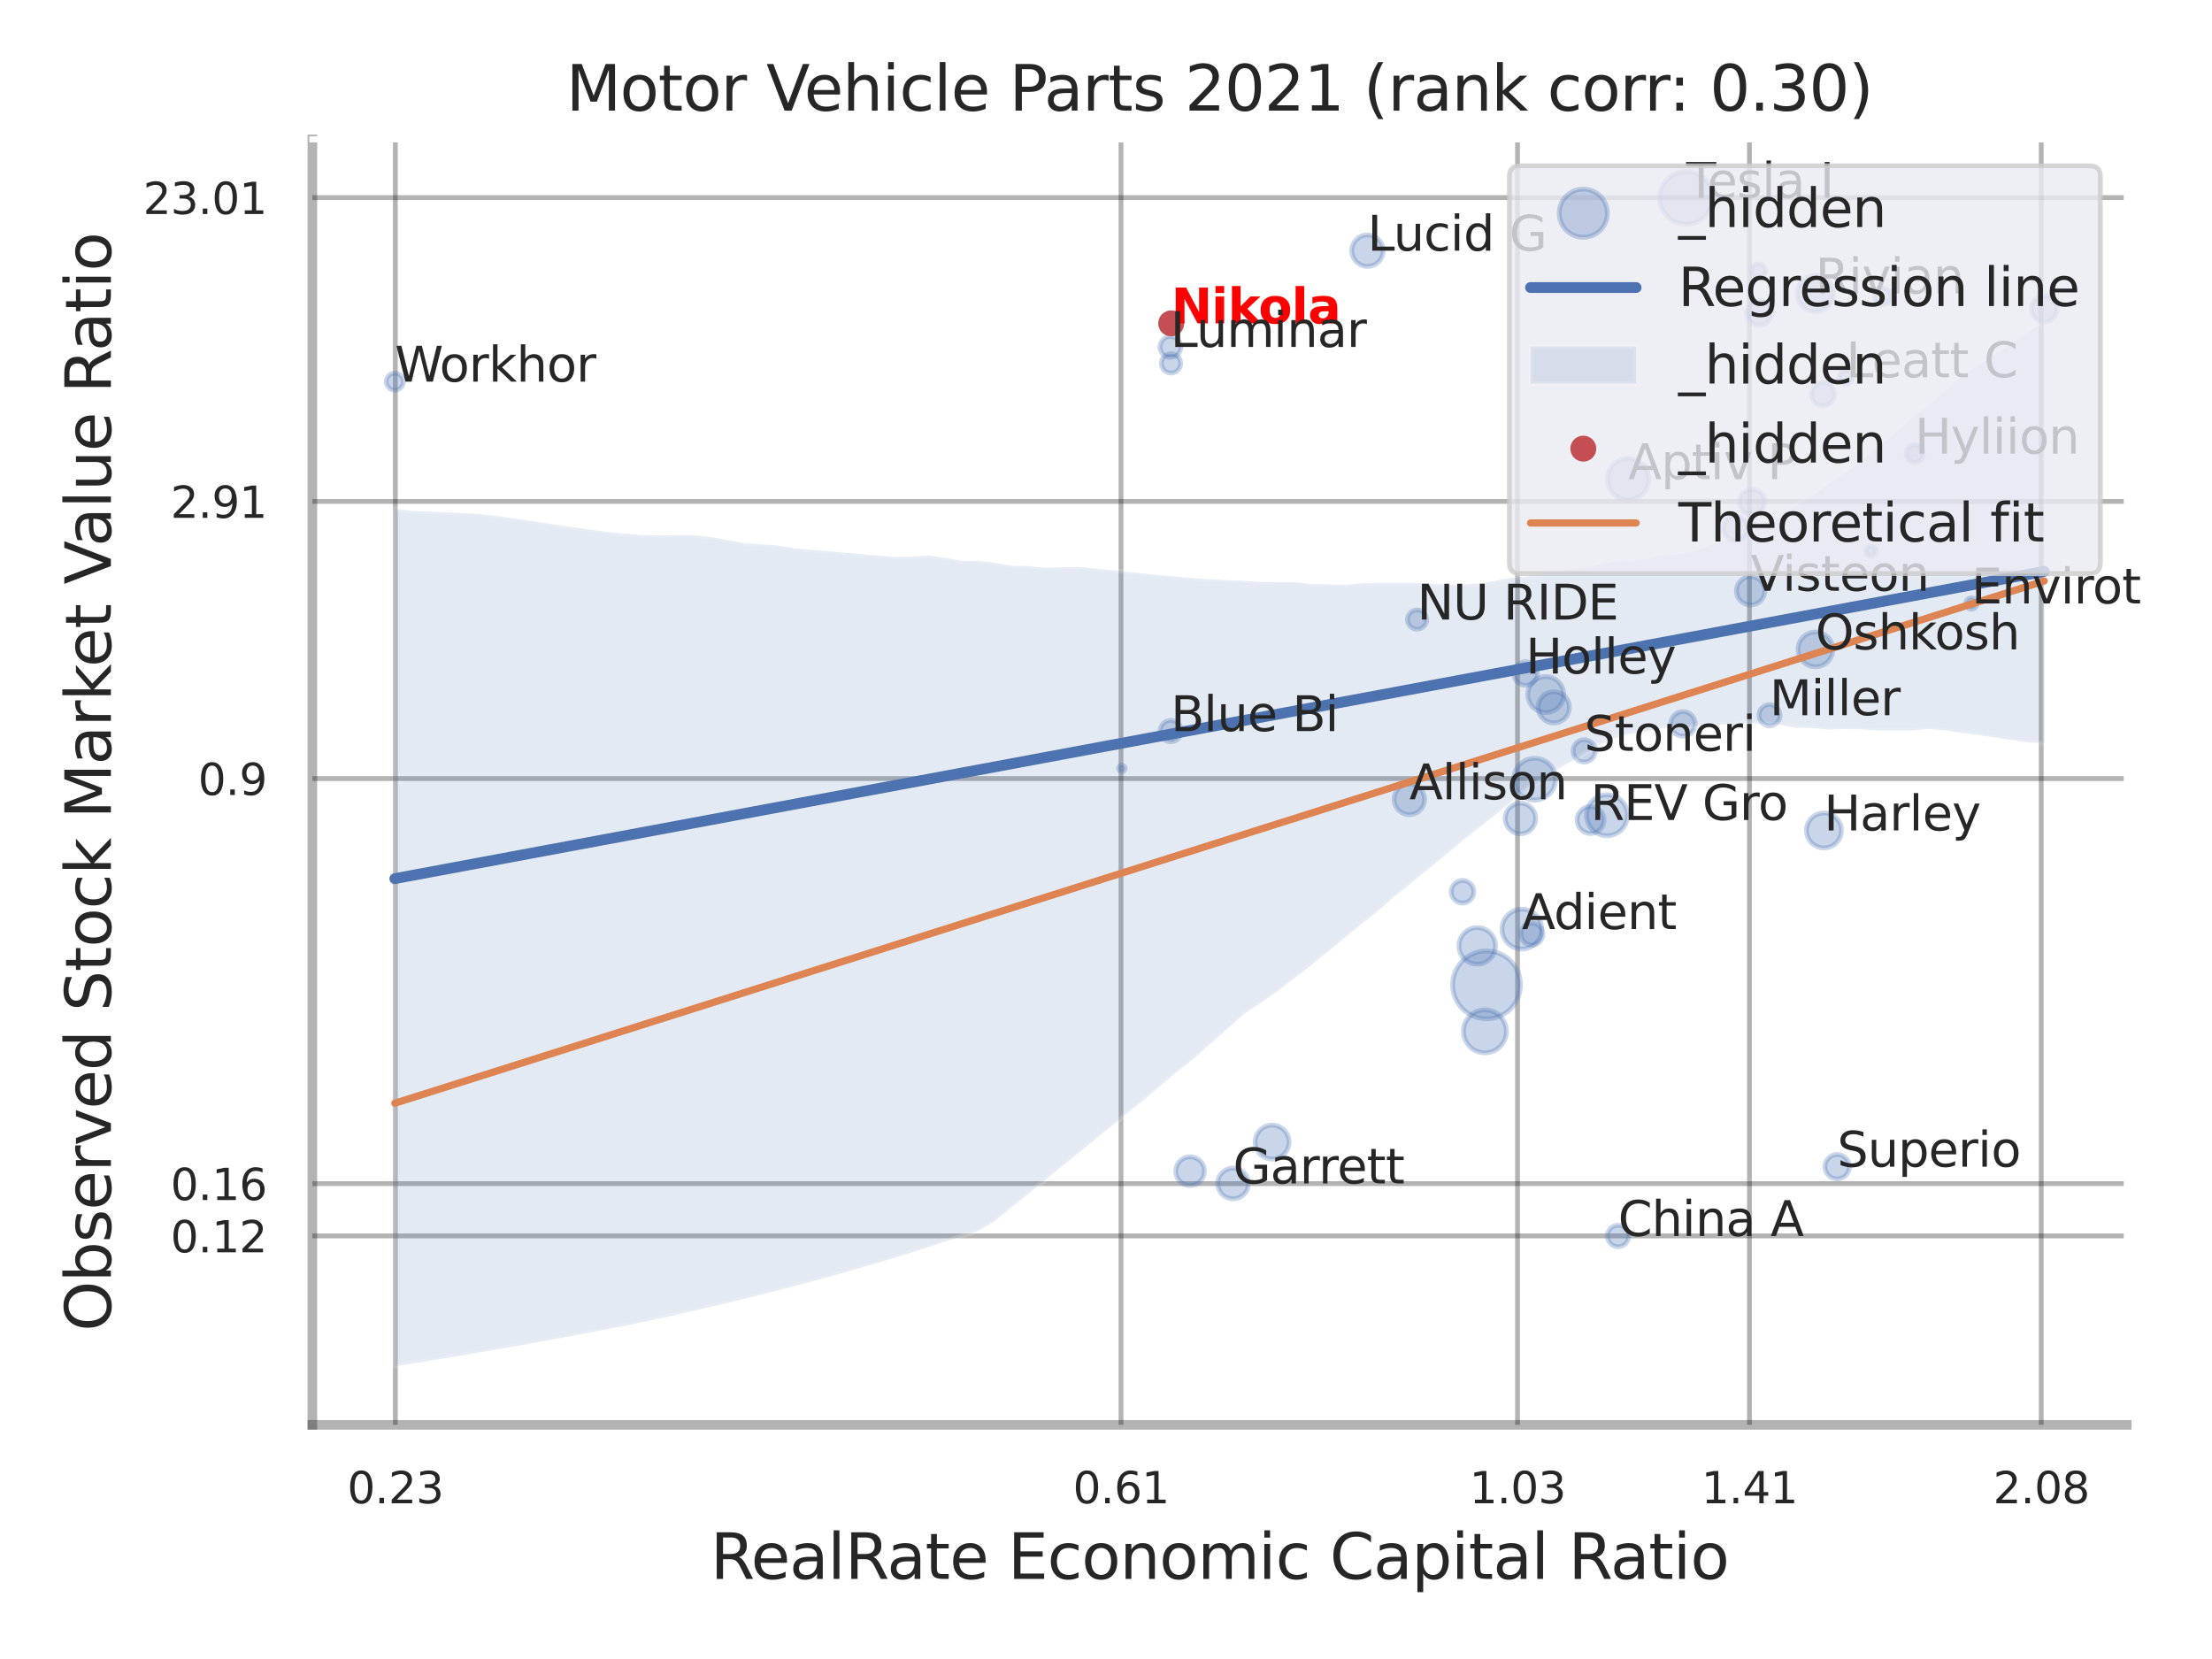 <?xml version="1.0" encoding="utf-8" standalone="no"?>
<!DOCTYPE svg PUBLIC "-//W3C//DTD SVG 1.1//EN"
  "http://www.w3.org/Graphics/SVG/1.1/DTD/svg11.dtd">
<svg xmlns:xlink="http://www.w3.org/1999/xlink" width="460.8pt" height="345.6pt" viewBox="0 0 460.8 345.6" xmlns="http://www.w3.org/2000/svg" version="1.1">
 <defs>
  <style type="text/css">*{stroke-linejoin: round; stroke-linecap: butt}</style>
 </defs>
 <g id="figure_1">
  <g id="patch_1">
   <path d="M 0 345.6 
L 460.8 345.6 
L 460.8 0 
L 0 0 
z
" style="fill: #ffffff"/>
  </g>
  <g id="axes_1">
   <g id="patch_2">
    <path d="M 65.07 296.82 
L 443.042 296.82 
L 443.042 29.04 
L 65.07 29.04 
z
" style="fill: #ffffff"/>
   </g>
   <g id="matplotlib.axis_1">
    <g id="xtick_1">
     <g id="line2d_1">
      <path d="M 82.355 296.82 
L 82.355 29.04 
" clip-path="url(#pdb6a225b71)" style="fill: none; stroke: #000000; stroke-opacity: 0.3; stroke-linecap: round"/>
     </g>
     <g id="text_1">
      <!-- 0.23 -->
      <g style="fill: #262626" transform="translate(72.335 313.159) scale(0.09 -0.09)">
       <defs>
        <path id="DejaVuSans-30" d="M 2034 4250 
Q 1547 4250 1301 3770 
Q 1056 3291 1056 2328 
Q 1056 1369 1301 889 
Q 1547 409 2034 409 
Q 2525 409 2770 889 
Q 3016 1369 3016 2328 
Q 3016 3291 2770 3770 
Q 2525 4250 2034 4250 
z
M 2034 4750 
Q 2819 4750 3233 4129 
Q 3647 3509 3647 2328 
Q 3647 1150 3233 529 
Q 2819 -91 2034 -91 
Q 1250 -91 836 529 
Q 422 1150 422 2328 
Q 422 3509 836 4129 
Q 1250 4750 2034 4750 
z
" transform="scale(0.016)"/>
        <path id="DejaVuSans-2e" d="M 684 794 
L 1344 794 
L 1344 0 
L 684 0 
L 684 794 
z
" transform="scale(0.016)"/>
        <path id="DejaVuSans-32" d="M 1228 531 
L 3431 531 
L 3431 0 
L 469 0 
L 469 531 
Q 828 903 1448 1529 
Q 2069 2156 2228 2338 
Q 2531 2678 2651 2914 
Q 2772 3150 2772 3378 
Q 2772 3750 2511 3984 
Q 2250 4219 1831 4219 
Q 1534 4219 1204 4116 
Q 875 4013 500 3803 
L 500 4441 
Q 881 4594 1212 4672 
Q 1544 4750 1819 4750 
Q 2544 4750 2975 4387 
Q 3406 4025 3406 3419 
Q 3406 3131 3298 2873 
Q 3191 2616 2906 2266 
Q 2828 2175 2409 1742 
Q 1991 1309 1228 531 
z
" transform="scale(0.016)"/>
        <path id="DejaVuSans-33" d="M 2597 2516 
Q 3050 2419 3304 2112 
Q 3559 1806 3559 1356 
Q 3559 666 3084 287 
Q 2609 -91 1734 -91 
Q 1441 -91 1130 -33 
Q 819 25 488 141 
L 488 750 
Q 750 597 1062 519 
Q 1375 441 1716 441 
Q 2309 441 2620 675 
Q 2931 909 2931 1356 
Q 2931 1769 2642 2001 
Q 2353 2234 1838 2234 
L 1294 2234 
L 1294 2753 
L 1863 2753 
Q 2328 2753 2575 2939 
Q 2822 3125 2822 3475 
Q 2822 3834 2567 4026 
Q 2313 4219 1838 4219 
Q 1578 4219 1281 4162 
Q 984 4106 628 3988 
L 628 4550 
Q 988 4650 1302 4700 
Q 1616 4750 1894 4750 
Q 2613 4750 3031 4423 
Q 3450 4097 3450 3541 
Q 3450 3153 3228 2886 
Q 3006 2619 2597 2516 
z
" transform="scale(0.016)"/>
       </defs>
       <use xlink:href="#DejaVuSans-30"/>
       <use xlink:href="#DejaVuSans-2e" transform="translate(63.623 0)"/>
       <use xlink:href="#DejaVuSans-32" transform="translate(95.41 0)"/>
       <use xlink:href="#DejaVuSans-33" transform="translate(159.033 0)"/>
      </g>
     </g>
    </g>
    <g id="xtick_2">
     <g id="line2d_2">
      <path d="M 233.529 296.82 
L 233.529 29.04 
" clip-path="url(#pdb6a225b71)" style="fill: none; stroke: #000000; stroke-opacity: 0.3; stroke-linecap: round"/>
     </g>
     <g id="text_2">
      <!-- 0.61 -->
      <g style="fill: #262626" transform="translate(223.51 313.159) scale(0.09 -0.09)">
       <defs>
        <path id="DejaVuSans-36" d="M 2113 2584 
Q 1688 2584 1439 2293 
Q 1191 2003 1191 1497 
Q 1191 994 1439 701 
Q 1688 409 2113 409 
Q 2538 409 2786 701 
Q 3034 994 3034 1497 
Q 3034 2003 2786 2293 
Q 2538 2584 2113 2584 
z
M 3366 4563 
L 3366 3988 
Q 3128 4100 2886 4159 
Q 2644 4219 2406 4219 
Q 1781 4219 1451 3797 
Q 1122 3375 1075 2522 
Q 1259 2794 1537 2939 
Q 1816 3084 2150 3084 
Q 2853 3084 3261 2657 
Q 3669 2231 3669 1497 
Q 3669 778 3244 343 
Q 2819 -91 2113 -91 
Q 1303 -91 875 529 
Q 447 1150 447 2328 
Q 447 3434 972 4092 
Q 1497 4750 2381 4750 
Q 2619 4750 2861 4703 
Q 3103 4656 3366 4563 
z
" transform="scale(0.016)"/>
        <path id="DejaVuSans-31" d="M 794 531 
L 1825 531 
L 1825 4091 
L 703 3866 
L 703 4441 
L 1819 4666 
L 2450 4666 
L 2450 531 
L 3481 531 
L 3481 0 
L 794 0 
L 794 531 
z
" transform="scale(0.016)"/>
       </defs>
       <use xlink:href="#DejaVuSans-30"/>
       <use xlink:href="#DejaVuSans-2e" transform="translate(63.623 0)"/>
       <use xlink:href="#DejaVuSans-36" transform="translate(95.41 0)"/>
       <use xlink:href="#DejaVuSans-31" transform="translate(159.033 0)"/>
      </g>
     </g>
    </g>
    <g id="xtick_3">
     <g id="line2d_3">
      <path d="M 316.129 296.82 
L 316.129 29.04 
" clip-path="url(#pdb6a225b71)" style="fill: none; stroke: #000000; stroke-opacity: 0.3; stroke-linecap: round"/>
     </g>
     <g id="text_3">
      <!-- 1.03 -->
      <g style="fill: #262626" transform="translate(306.11 313.159) scale(0.09 -0.09)">
       <use xlink:href="#DejaVuSans-31"/>
       <use xlink:href="#DejaVuSans-2e" transform="translate(63.623 0)"/>
       <use xlink:href="#DejaVuSans-30" transform="translate(95.41 0)"/>
       <use xlink:href="#DejaVuSans-33" transform="translate(159.033 0)"/>
      </g>
     </g>
    </g>
    <g id="xtick_4">
     <g id="line2d_4">
      <path d="M 364.443 296.82 
L 364.443 29.04 
" clip-path="url(#pdb6a225b71)" style="fill: none; stroke: #000000; stroke-opacity: 0.3; stroke-linecap: round"/>
     </g>
     <g id="text_4">
      <!-- 1.41 -->
      <g style="fill: #262626" transform="translate(354.423 313.159) scale(0.09 -0.09)">
       <defs>
        <path id="DejaVuSans-34" d="M 2419 4116 
L 825 1625 
L 2419 1625 
L 2419 4116 
z
M 2253 4666 
L 3047 4666 
L 3047 1625 
L 3713 1625 
L 3713 1100 
L 3047 1100 
L 3047 0 
L 2419 0 
L 2419 1100 
L 313 1100 
L 313 1709 
L 2253 4666 
z
" transform="scale(0.016)"/>
       </defs>
       <use xlink:href="#DejaVuSans-31"/>
       <use xlink:href="#DejaVuSans-2e" transform="translate(63.623 0)"/>
       <use xlink:href="#DejaVuSans-34" transform="translate(95.41 0)"/>
       <use xlink:href="#DejaVuSans-31" transform="translate(159.033 0)"/>
      </g>
     </g>
    </g>
    <g id="xtick_5">
     <g id="line2d_5">
      <path d="M 425.224 296.82 
L 425.224 29.04 
" clip-path="url(#pdb6a225b71)" style="fill: none; stroke: #000000; stroke-opacity: 0.3; stroke-linecap: round"/>
     </g>
     <g id="text_5">
      <!-- 2.08 -->
      <g style="fill: #262626" transform="translate(415.205 313.159) scale(0.09 -0.09)">
       <defs>
        <path id="DejaVuSans-38" d="M 2034 2216 
Q 1584 2216 1326 1975 
Q 1069 1734 1069 1313 
Q 1069 891 1326 650 
Q 1584 409 2034 409 
Q 2484 409 2743 651 
Q 3003 894 3003 1313 
Q 3003 1734 2745 1975 
Q 2488 2216 2034 2216 
z
M 1403 2484 
Q 997 2584 770 2862 
Q 544 3141 544 3541 
Q 544 4100 942 4425 
Q 1341 4750 2034 4750 
Q 2731 4750 3128 4425 
Q 3525 4100 3525 3541 
Q 3525 3141 3298 2862 
Q 3072 2584 2669 2484 
Q 3125 2378 3379 2068 
Q 3634 1759 3634 1313 
Q 3634 634 3220 271 
Q 2806 -91 2034 -91 
Q 1263 -91 848 271 
Q 434 634 434 1313 
Q 434 1759 690 2068 
Q 947 2378 1403 2484 
z
M 1172 3481 
Q 1172 3119 1398 2916 
Q 1625 2713 2034 2713 
Q 2441 2713 2670 2916 
Q 2900 3119 2900 3481 
Q 2900 3844 2670 4047 
Q 2441 4250 2034 4250 
Q 1625 4250 1398 4047 
Q 1172 3844 1172 3481 
z
" transform="scale(0.016)"/>
       </defs>
       <use xlink:href="#DejaVuSans-32"/>
       <use xlink:href="#DejaVuSans-2e" transform="translate(63.623 0)"/>
       <use xlink:href="#DejaVuSans-30" transform="translate(95.41 0)"/>
       <use xlink:href="#DejaVuSans-38" transform="translate(159.033 0)"/>
      </g>
     </g>
    </g>
    <g id="xtick_6"/>
    <g id="xtick_7"/>
    <g id="xtick_8"/>
    <g id="text_6">
     <!-- RealRate Economic Capital Ratio -->
     <g style="fill: #262626" transform="translate(148.002 328.908) scale(0.13 -0.13)">
      <defs>
       <path id="DejaVuSans-52" d="M 2841 2188 
Q 3044 2119 3236 1894 
Q 3428 1669 3622 1275 
L 4263 0 
L 3584 0 
L 2988 1197 
Q 2756 1666 2539 1819 
Q 2322 1972 1947 1972 
L 1259 1972 
L 1259 0 
L 628 0 
L 628 4666 
L 2053 4666 
Q 2853 4666 3247 4331 
Q 3641 3997 3641 3322 
Q 3641 2881 3436 2590 
Q 3231 2300 2841 2188 
z
M 1259 4147 
L 1259 2491 
L 2053 2491 
Q 2509 2491 2742 2702 
Q 2975 2913 2975 3322 
Q 2975 3731 2742 3939 
Q 2509 4147 2053 4147 
L 1259 4147 
z
" transform="scale(0.016)"/>
       <path id="DejaVuSans-65" d="M 3597 1894 
L 3597 1613 
L 953 1613 
Q 991 1019 1311 708 
Q 1631 397 2203 397 
Q 2534 397 2845 478 
Q 3156 559 3463 722 
L 3463 178 
Q 3153 47 2828 -22 
Q 2503 -91 2169 -91 
Q 1331 -91 842 396 
Q 353 884 353 1716 
Q 353 2575 817 3079 
Q 1281 3584 2069 3584 
Q 2775 3584 3186 3129 
Q 3597 2675 3597 1894 
z
M 3022 2063 
Q 3016 2534 2758 2815 
Q 2500 3097 2075 3097 
Q 1594 3097 1305 2825 
Q 1016 2553 972 2059 
L 3022 2063 
z
" transform="scale(0.016)"/>
       <path id="DejaVuSans-61" d="M 2194 1759 
Q 1497 1759 1228 1600 
Q 959 1441 959 1056 
Q 959 750 1161 570 
Q 1363 391 1709 391 
Q 2188 391 2477 730 
Q 2766 1069 2766 1631 
L 2766 1759 
L 2194 1759 
z
M 3341 1997 
L 3341 0 
L 2766 0 
L 2766 531 
Q 2569 213 2275 61 
Q 1981 -91 1556 -91 
Q 1019 -91 701 211 
Q 384 513 384 1019 
Q 384 1609 779 1909 
Q 1175 2209 1959 2209 
L 2766 2209 
L 2766 2266 
Q 2766 2663 2505 2880 
Q 2244 3097 1772 3097 
Q 1472 3097 1187 3025 
Q 903 2953 641 2809 
L 641 3341 
Q 956 3463 1253 3523 
Q 1550 3584 1831 3584 
Q 2591 3584 2966 3190 
Q 3341 2797 3341 1997 
z
" transform="scale(0.016)"/>
       <path id="DejaVuSans-6c" d="M 603 4863 
L 1178 4863 
L 1178 0 
L 603 0 
L 603 4863 
z
" transform="scale(0.016)"/>
       <path id="DejaVuSans-74" d="M 1172 4494 
L 1172 3500 
L 2356 3500 
L 2356 3053 
L 1172 3053 
L 1172 1153 
Q 1172 725 1289 603 
Q 1406 481 1766 481 
L 2356 481 
L 2356 0 
L 1766 0 
Q 1100 0 847 248 
Q 594 497 594 1153 
L 594 3053 
L 172 3053 
L 172 3500 
L 594 3500 
L 594 4494 
L 1172 4494 
z
" transform="scale(0.016)"/>
       <path id="DejaVuSans-20" transform="scale(0.016)"/>
       <path id="DejaVuSans-45" d="M 628 4666 
L 3578 4666 
L 3578 4134 
L 1259 4134 
L 1259 2753 
L 3481 2753 
L 3481 2222 
L 1259 2222 
L 1259 531 
L 3634 531 
L 3634 0 
L 628 0 
L 628 4666 
z
" transform="scale(0.016)"/>
       <path id="DejaVuSans-63" d="M 3122 3366 
L 3122 2828 
Q 2878 2963 2633 3030 
Q 2388 3097 2138 3097 
Q 1578 3097 1268 2742 
Q 959 2388 959 1747 
Q 959 1106 1268 751 
Q 1578 397 2138 397 
Q 2388 397 2633 464 
Q 2878 531 3122 666 
L 3122 134 
Q 2881 22 2623 -34 
Q 2366 -91 2075 -91 
Q 1284 -91 818 406 
Q 353 903 353 1747 
Q 353 2603 823 3093 
Q 1294 3584 2113 3584 
Q 2378 3584 2631 3529 
Q 2884 3475 3122 3366 
z
" transform="scale(0.016)"/>
       <path id="DejaVuSans-6f" d="M 1959 3097 
Q 1497 3097 1228 2736 
Q 959 2375 959 1747 
Q 959 1119 1226 758 
Q 1494 397 1959 397 
Q 2419 397 2687 759 
Q 2956 1122 2956 1747 
Q 2956 2369 2687 2733 
Q 2419 3097 1959 3097 
z
M 1959 3584 
Q 2709 3584 3137 3096 
Q 3566 2609 3566 1747 
Q 3566 888 3137 398 
Q 2709 -91 1959 -91 
Q 1206 -91 779 398 
Q 353 888 353 1747 
Q 353 2609 779 3096 
Q 1206 3584 1959 3584 
z
" transform="scale(0.016)"/>
       <path id="DejaVuSans-6e" d="M 3513 2113 
L 3513 0 
L 2938 0 
L 2938 2094 
Q 2938 2591 2744 2837 
Q 2550 3084 2163 3084 
Q 1697 3084 1428 2787 
Q 1159 2491 1159 1978 
L 1159 0 
L 581 0 
L 581 3500 
L 1159 3500 
L 1159 2956 
Q 1366 3272 1645 3428 
Q 1925 3584 2291 3584 
Q 2894 3584 3203 3211 
Q 3513 2838 3513 2113 
z
" transform="scale(0.016)"/>
       <path id="DejaVuSans-6d" d="M 3328 2828 
Q 3544 3216 3844 3400 
Q 4144 3584 4550 3584 
Q 5097 3584 5394 3201 
Q 5691 2819 5691 2113 
L 5691 0 
L 5113 0 
L 5113 2094 
Q 5113 2597 4934 2840 
Q 4756 3084 4391 3084 
Q 3944 3084 3684 2787 
Q 3425 2491 3425 1978 
L 3425 0 
L 2847 0 
L 2847 2094 
Q 2847 2600 2669 2842 
Q 2491 3084 2119 3084 
Q 1678 3084 1418 2786 
Q 1159 2488 1159 1978 
L 1159 0 
L 581 0 
L 581 3500 
L 1159 3500 
L 1159 2956 
Q 1356 3278 1631 3431 
Q 1906 3584 2284 3584 
Q 2666 3584 2933 3390 
Q 3200 3197 3328 2828 
z
" transform="scale(0.016)"/>
       <path id="DejaVuSans-69" d="M 603 3500 
L 1178 3500 
L 1178 0 
L 603 0 
L 603 3500 
z
M 603 4863 
L 1178 4863 
L 1178 4134 
L 603 4134 
L 603 4863 
z
" transform="scale(0.016)"/>
       <path id="DejaVuSans-43" d="M 4122 4306 
L 4122 3641 
Q 3803 3938 3442 4084 
Q 3081 4231 2675 4231 
Q 1875 4231 1450 3742 
Q 1025 3253 1025 2328 
Q 1025 1406 1450 917 
Q 1875 428 2675 428 
Q 3081 428 3442 575 
Q 3803 722 4122 1019 
L 4122 359 
Q 3791 134 3420 21 
Q 3050 -91 2638 -91 
Q 1578 -91 968 557 
Q 359 1206 359 2328 
Q 359 3453 968 4101 
Q 1578 4750 2638 4750 
Q 3056 4750 3426 4639 
Q 3797 4528 4122 4306 
z
" transform="scale(0.016)"/>
       <path id="DejaVuSans-70" d="M 1159 525 
L 1159 -1331 
L 581 -1331 
L 581 3500 
L 1159 3500 
L 1159 2969 
Q 1341 3281 1617 3432 
Q 1894 3584 2278 3584 
Q 2916 3584 3314 3078 
Q 3713 2572 3713 1747 
Q 3713 922 3314 415 
Q 2916 -91 2278 -91 
Q 1894 -91 1617 61 
Q 1341 213 1159 525 
z
M 3116 1747 
Q 3116 2381 2855 2742 
Q 2594 3103 2138 3103 
Q 1681 3103 1420 2742 
Q 1159 2381 1159 1747 
Q 1159 1113 1420 752 
Q 1681 391 2138 391 
Q 2594 391 2855 752 
Q 3116 1113 3116 1747 
z
" transform="scale(0.016)"/>
      </defs>
      <use xlink:href="#DejaVuSans-52"/>
      <use xlink:href="#DejaVuSans-65" transform="translate(64.982 0)"/>
      <use xlink:href="#DejaVuSans-61" transform="translate(126.506 0)"/>
      <use xlink:href="#DejaVuSans-6c" transform="translate(187.785 0)"/>
      <use xlink:href="#DejaVuSans-52" transform="translate(215.568 0)"/>
      <use xlink:href="#DejaVuSans-61" transform="translate(282.801 0)"/>
      <use xlink:href="#DejaVuSans-74" transform="translate(344.08 0)"/>
      <use xlink:href="#DejaVuSans-65" transform="translate(383.289 0)"/>
      <use xlink:href="#DejaVuSans-20" transform="translate(444.812 0)"/>
      <use xlink:href="#DejaVuSans-45" transform="translate(476.6 0)"/>
      <use xlink:href="#DejaVuSans-63" transform="translate(539.783 0)"/>
      <use xlink:href="#DejaVuSans-6f" transform="translate(594.764 0)"/>
      <use xlink:href="#DejaVuSans-6e" transform="translate(655.945 0)"/>
      <use xlink:href="#DejaVuSans-6f" transform="translate(719.324 0)"/>
      <use xlink:href="#DejaVuSans-6d" transform="translate(780.506 0)"/>
      <use xlink:href="#DejaVuSans-69" transform="translate(877.918 0)"/>
      <use xlink:href="#DejaVuSans-63" transform="translate(905.701 0)"/>
      <use xlink:href="#DejaVuSans-20" transform="translate(960.682 0)"/>
      <use xlink:href="#DejaVuSans-43" transform="translate(992.469 0)"/>
      <use xlink:href="#DejaVuSans-61" transform="translate(1062.293 0)"/>
      <use xlink:href="#DejaVuSans-70" transform="translate(1123.572 0)"/>
      <use xlink:href="#DejaVuSans-69" transform="translate(1187.049 0)"/>
      <use xlink:href="#DejaVuSans-74" transform="translate(1214.832 0)"/>
      <use xlink:href="#DejaVuSans-61" transform="translate(1254.041 0)"/>
      <use xlink:href="#DejaVuSans-6c" transform="translate(1315.32 0)"/>
      <use xlink:href="#DejaVuSans-20" transform="translate(1343.104 0)"/>
      <use xlink:href="#DejaVuSans-52" transform="translate(1374.891 0)"/>
      <use xlink:href="#DejaVuSans-61" transform="translate(1442.123 0)"/>
      <use xlink:href="#DejaVuSans-74" transform="translate(1503.402 0)"/>
      <use xlink:href="#DejaVuSans-69" transform="translate(1542.611 0)"/>
      <use xlink:href="#DejaVuSans-6f" transform="translate(1570.395 0)"/>
     </g>
    </g>
   </g>
   <g id="matplotlib.axis_2">
    <g id="ytick_1">
     <g id="line2d_6">
      <path d="M 65.07 257.459 
L 443.042 257.459 
" clip-path="url(#pdb6a225b71)" style="fill: none; stroke: #000000; stroke-opacity: 0.3; stroke-linecap: round"/>
     </g>
     <g id="text_7">
      <!-- 0.12 -->
      <g style="fill: #262626" transform="translate(35.531 260.879) scale(0.09 -0.09)">
       <use xlink:href="#DejaVuSans-30"/>
       <use xlink:href="#DejaVuSans-2e" transform="translate(63.623 0)"/>
       <use xlink:href="#DejaVuSans-31" transform="translate(95.41 0)"/>
       <use xlink:href="#DejaVuSans-32" transform="translate(159.033 0)"/>
      </g>
     </g>
    </g>
    <g id="ytick_2">
     <g id="line2d_7">
      <path d="M 65.07 246.571 
L 443.042 246.571 
" clip-path="url(#pdb6a225b71)" style="fill: none; stroke: #000000; stroke-opacity: 0.3; stroke-linecap: round"/>
     </g>
     <g id="text_8">
      <!-- 0.16 -->
      <g style="fill: #262626" transform="translate(35.531 249.99) scale(0.09 -0.09)">
       <use xlink:href="#DejaVuSans-30"/>
       <use xlink:href="#DejaVuSans-2e" transform="translate(63.623 0)"/>
       <use xlink:href="#DejaVuSans-31" transform="translate(95.41 0)"/>
       <use xlink:href="#DejaVuSans-36" transform="translate(159.033 0)"/>
      </g>
     </g>
    </g>
    <g id="ytick_3">
     <g id="line2d_8">
      <path d="M 65.07 162.19 
L 443.042 162.19 
" clip-path="url(#pdb6a225b71)" style="fill: none; stroke: #000000; stroke-opacity: 0.3; stroke-linecap: round"/>
     </g>
     <g id="text_9">
      <!-- 0.9 -->
      <g style="fill: #262626" transform="translate(41.257 165.609) scale(0.09 -0.09)">
       <defs>
        <path id="DejaVuSans-39" d="M 703 97 
L 703 672 
Q 941 559 1184 500 
Q 1428 441 1663 441 
Q 2288 441 2617 861 
Q 2947 1281 2994 2138 
Q 2813 1869 2534 1725 
Q 2256 1581 1919 1581 
Q 1219 1581 811 2004 
Q 403 2428 403 3163 
Q 403 3881 828 4315 
Q 1253 4750 1959 4750 
Q 2769 4750 3195 4129 
Q 3622 3509 3622 2328 
Q 3622 1225 3098 567 
Q 2575 -91 1691 -91 
Q 1453 -91 1209 -44 
Q 966 3 703 97 
z
M 1959 2075 
Q 2384 2075 2632 2365 
Q 2881 2656 2881 3163 
Q 2881 3666 2632 3958 
Q 2384 4250 1959 4250 
Q 1534 4250 1286 3958 
Q 1038 3666 1038 3163 
Q 1038 2656 1286 2365 
Q 1534 2075 1959 2075 
z
" transform="scale(0.016)"/>
       </defs>
       <use xlink:href="#DejaVuSans-30"/>
       <use xlink:href="#DejaVuSans-2e" transform="translate(63.623 0)"/>
       <use xlink:href="#DejaVuSans-39" transform="translate(95.41 0)"/>
      </g>
     </g>
    </g>
    <g id="ytick_4">
     <g id="line2d_9">
      <path d="M 65.07 104.455 
L 443.042 104.455 
" clip-path="url(#pdb6a225b71)" style="fill: none; stroke: #000000; stroke-opacity: 0.3; stroke-linecap: round"/>
     </g>
     <g id="text_10">
      <!-- 2.91 -->
      <g style="fill: #262626" transform="translate(35.531 107.875) scale(0.09 -0.09)">
       <use xlink:href="#DejaVuSans-32"/>
       <use xlink:href="#DejaVuSans-2e" transform="translate(63.623 0)"/>
       <use xlink:href="#DejaVuSans-39" transform="translate(95.41 0)"/>
       <use xlink:href="#DejaVuSans-31" transform="translate(159.033 0)"/>
      </g>
     </g>
    </g>
    <g id="ytick_5">
     <g id="line2d_10">
      <path d="M 65.07 41.164 
L 443.042 41.164 
" clip-path="url(#pdb6a225b71)" style="fill: none; stroke: #000000; stroke-opacity: 0.3; stroke-linecap: round"/>
     </g>
     <g id="text_11">
      <!-- 23.01 -->
      <g style="fill: #262626" transform="translate(29.805 44.583) scale(0.09 -0.09)">
       <use xlink:href="#DejaVuSans-32"/>
       <use xlink:href="#DejaVuSans-33" transform="translate(63.623 0)"/>
       <use xlink:href="#DejaVuSans-2e" transform="translate(127.246 0)"/>
       <use xlink:href="#DejaVuSans-30" transform="translate(159.033 0)"/>
       <use xlink:href="#DejaVuSans-31" transform="translate(222.656 0)"/>
      </g>
     </g>
    </g>
    <g id="ytick_6"/>
    <g id="ytick_7"/>
    <g id="ytick_8"/>
    <g id="text_12">
     <!-- Observed Stock Market Value Ratio -->
     <g style="fill: #262626" transform="translate(23.101 277.332) rotate(-90) scale(0.13 -0.13)">
      <defs>
       <path id="DejaVuSans-4f" d="M 2522 4238 
Q 1834 4238 1429 3725 
Q 1025 3213 1025 2328 
Q 1025 1447 1429 934 
Q 1834 422 2522 422 
Q 3209 422 3611 934 
Q 4013 1447 4013 2328 
Q 4013 3213 3611 3725 
Q 3209 4238 2522 4238 
z
M 2522 4750 
Q 3503 4750 4090 4092 
Q 4678 3434 4678 2328 
Q 4678 1225 4090 567 
Q 3503 -91 2522 -91 
Q 1538 -91 948 565 
Q 359 1222 359 2328 
Q 359 3434 948 4092 
Q 1538 4750 2522 4750 
z
" transform="scale(0.016)"/>
       <path id="DejaVuSans-62" d="M 3116 1747 
Q 3116 2381 2855 2742 
Q 2594 3103 2138 3103 
Q 1681 3103 1420 2742 
Q 1159 2381 1159 1747 
Q 1159 1113 1420 752 
Q 1681 391 2138 391 
Q 2594 391 2855 752 
Q 3116 1113 3116 1747 
z
M 1159 2969 
Q 1341 3281 1617 3432 
Q 1894 3584 2278 3584 
Q 2916 3584 3314 3078 
Q 3713 2572 3713 1747 
Q 3713 922 3314 415 
Q 2916 -91 2278 -91 
Q 1894 -91 1617 61 
Q 1341 213 1159 525 
L 1159 0 
L 581 0 
L 581 4863 
L 1159 4863 
L 1159 2969 
z
" transform="scale(0.016)"/>
       <path id="DejaVuSans-73" d="M 2834 3397 
L 2834 2853 
Q 2591 2978 2328 3040 
Q 2066 3103 1784 3103 
Q 1356 3103 1142 2972 
Q 928 2841 928 2578 
Q 928 2378 1081 2264 
Q 1234 2150 1697 2047 
L 1894 2003 
Q 2506 1872 2764 1633 
Q 3022 1394 3022 966 
Q 3022 478 2636 193 
Q 2250 -91 1575 -91 
Q 1294 -91 989 -36 
Q 684 19 347 128 
L 347 722 
Q 666 556 975 473 
Q 1284 391 1588 391 
Q 1994 391 2212 530 
Q 2431 669 2431 922 
Q 2431 1156 2273 1281 
Q 2116 1406 1581 1522 
L 1381 1569 
Q 847 1681 609 1914 
Q 372 2147 372 2553 
Q 372 3047 722 3315 
Q 1072 3584 1716 3584 
Q 2034 3584 2315 3537 
Q 2597 3491 2834 3397 
z
" transform="scale(0.016)"/>
       <path id="DejaVuSans-72" d="M 2631 2963 
Q 2534 3019 2420 3045 
Q 2306 3072 2169 3072 
Q 1681 3072 1420 2755 
Q 1159 2438 1159 1844 
L 1159 0 
L 581 0 
L 581 3500 
L 1159 3500 
L 1159 2956 
Q 1341 3275 1631 3429 
Q 1922 3584 2338 3584 
Q 2397 3584 2469 3576 
Q 2541 3569 2628 3553 
L 2631 2963 
z
" transform="scale(0.016)"/>
       <path id="DejaVuSans-76" d="M 191 3500 
L 800 3500 
L 1894 563 
L 2988 3500 
L 3597 3500 
L 2284 0 
L 1503 0 
L 191 3500 
z
" transform="scale(0.016)"/>
       <path id="DejaVuSans-64" d="M 2906 2969 
L 2906 4863 
L 3481 4863 
L 3481 0 
L 2906 0 
L 2906 525 
Q 2725 213 2448 61 
Q 2172 -91 1784 -91 
Q 1150 -91 751 415 
Q 353 922 353 1747 
Q 353 2572 751 3078 
Q 1150 3584 1784 3584 
Q 2172 3584 2448 3432 
Q 2725 3281 2906 2969 
z
M 947 1747 
Q 947 1113 1208 752 
Q 1469 391 1925 391 
Q 2381 391 2643 752 
Q 2906 1113 2906 1747 
Q 2906 2381 2643 2742 
Q 2381 3103 1925 3103 
Q 1469 3103 1208 2742 
Q 947 2381 947 1747 
z
" transform="scale(0.016)"/>
       <path id="DejaVuSans-53" d="M 3425 4513 
L 3425 3897 
Q 3066 4069 2747 4153 
Q 2428 4238 2131 4238 
Q 1616 4238 1336 4038 
Q 1056 3838 1056 3469 
Q 1056 3159 1242 3001 
Q 1428 2844 1947 2747 
L 2328 2669 
Q 3034 2534 3370 2195 
Q 3706 1856 3706 1288 
Q 3706 609 3251 259 
Q 2797 -91 1919 -91 
Q 1588 -91 1214 -16 
Q 841 59 441 206 
L 441 856 
Q 825 641 1194 531 
Q 1563 422 1919 422 
Q 2459 422 2753 634 
Q 3047 847 3047 1241 
Q 3047 1584 2836 1778 
Q 2625 1972 2144 2069 
L 1759 2144 
Q 1053 2284 737 2584 
Q 422 2884 422 3419 
Q 422 4038 858 4394 
Q 1294 4750 2059 4750 
Q 2388 4750 2728 4690 
Q 3069 4631 3425 4513 
z
" transform="scale(0.016)"/>
       <path id="DejaVuSans-6b" d="M 581 4863 
L 1159 4863 
L 1159 1991 
L 2875 3500 
L 3609 3500 
L 1753 1863 
L 3688 0 
L 2938 0 
L 1159 1709 
L 1159 0 
L 581 0 
L 581 4863 
z
" transform="scale(0.016)"/>
       <path id="DejaVuSans-4d" d="M 628 4666 
L 1569 4666 
L 2759 1491 
L 3956 4666 
L 4897 4666 
L 4897 0 
L 4281 0 
L 4281 4097 
L 3078 897 
L 2444 897 
L 1241 4097 
L 1241 0 
L 628 0 
L 628 4666 
z
" transform="scale(0.016)"/>
       <path id="DejaVuSans-56" d="M 1831 0 
L 50 4666 
L 709 4666 
L 2188 738 
L 3669 4666 
L 4325 4666 
L 2547 0 
L 1831 0 
z
" transform="scale(0.016)"/>
       <path id="DejaVuSans-75" d="M 544 1381 
L 544 3500 
L 1119 3500 
L 1119 1403 
Q 1119 906 1312 657 
Q 1506 409 1894 409 
Q 2359 409 2629 706 
Q 2900 1003 2900 1516 
L 2900 3500 
L 3475 3500 
L 3475 0 
L 2900 0 
L 2900 538 
Q 2691 219 2414 64 
Q 2138 -91 1772 -91 
Q 1169 -91 856 284 
Q 544 659 544 1381 
z
M 1991 3584 
L 1991 3584 
z
" transform="scale(0.016)"/>
      </defs>
      <use xlink:href="#DejaVuSans-4f"/>
      <use xlink:href="#DejaVuSans-62" transform="translate(78.711 0)"/>
      <use xlink:href="#DejaVuSans-73" transform="translate(142.188 0)"/>
      <use xlink:href="#DejaVuSans-65" transform="translate(194.287 0)"/>
      <use xlink:href="#DejaVuSans-72" transform="translate(255.811 0)"/>
      <use xlink:href="#DejaVuSans-76" transform="translate(296.924 0)"/>
      <use xlink:href="#DejaVuSans-65" transform="translate(356.104 0)"/>
      <use xlink:href="#DejaVuSans-64" transform="translate(417.627 0)"/>
      <use xlink:href="#DejaVuSans-20" transform="translate(481.104 0)"/>
      <use xlink:href="#DejaVuSans-53" transform="translate(512.891 0)"/>
      <use xlink:href="#DejaVuSans-74" transform="translate(576.367 0)"/>
      <use xlink:href="#DejaVuSans-6f" transform="translate(615.576 0)"/>
      <use xlink:href="#DejaVuSans-63" transform="translate(676.758 0)"/>
      <use xlink:href="#DejaVuSans-6b" transform="translate(731.738 0)"/>
      <use xlink:href="#DejaVuSans-20" transform="translate(789.648 0)"/>
      <use xlink:href="#DejaVuSans-4d" transform="translate(821.436 0)"/>
      <use xlink:href="#DejaVuSans-61" transform="translate(907.715 0)"/>
      <use xlink:href="#DejaVuSans-72" transform="translate(968.994 0)"/>
      <use xlink:href="#DejaVuSans-6b" transform="translate(1010.107 0)"/>
      <use xlink:href="#DejaVuSans-65" transform="translate(1064.393 0)"/>
      <use xlink:href="#DejaVuSans-74" transform="translate(1125.916 0)"/>
      <use xlink:href="#DejaVuSans-20" transform="translate(1165.125 0)"/>
      <use xlink:href="#DejaVuSans-56" transform="translate(1196.912 0)"/>
      <use xlink:href="#DejaVuSans-61" transform="translate(1257.57 0)"/>
      <use xlink:href="#DejaVuSans-6c" transform="translate(1318.85 0)"/>
      <use xlink:href="#DejaVuSans-75" transform="translate(1346.633 0)"/>
      <use xlink:href="#DejaVuSans-65" transform="translate(1410.012 0)"/>
      <use xlink:href="#DejaVuSans-20" transform="translate(1471.535 0)"/>
      <use xlink:href="#DejaVuSans-52" transform="translate(1503.322 0)"/>
      <use xlink:href="#DejaVuSans-61" transform="translate(1570.555 0)"/>
      <use xlink:href="#DejaVuSans-74" transform="translate(1631.834 0)"/>
      <use xlink:href="#DejaVuSans-69" transform="translate(1671.043 0)"/>
      <use xlink:href="#DejaVuSans-6f" transform="translate(1698.826 0)"/>
     </g>
    </g>
   </g>
   <g id="PathCollection_1">
    <path d="M 307.74 200.857 
C 308.751 200.857 309.72 200.455 310.435 199.741 
C 311.149 199.026 311.551 198.057 311.551 197.046 
C 311.551 196.035 311.149 195.066 310.435 194.351 
C 309.72 193.637 308.751 193.235 307.74 193.235 
C 306.729 193.235 305.76 193.637 305.045 194.351 
C 304.331 195.066 303.929 196.035 303.929 197.046 
C 303.929 198.057 304.331 199.026 305.045 199.741 
C 305.76 200.455 306.729 200.857 307.74 200.857 
z
" clip-path="url(#pdb6a225b71)" style="fill: #4c72b0; fill-opacity: 0.3; stroke: #4c72b0; stroke-opacity: 0.3"/>
    <path d="M 316.736 173.681 
C 317.579 173.681 318.387 173.346 318.983 172.75 
C 319.579 172.154 319.914 171.345 319.914 170.502 
C 319.914 169.66 319.579 168.851 318.983 168.255 
C 318.387 167.659 317.579 167.324 316.736 167.324 
C 315.893 167.324 315.084 167.659 314.488 168.255 
C 313.892 168.851 313.557 169.66 313.557 170.502 
C 313.557 171.345 313.892 172.154 314.488 172.75 
C 315.084 173.346 315.893 173.681 316.736 173.681 
z
" clip-path="url(#pdb6a225b71)" style="fill: #4c72b0; fill-opacity: 0.3; stroke: #4c72b0; stroke-opacity: 0.3"/>
    <path d="M 350.589 153.366 
C 351.27 153.366 351.923 153.095 352.405 152.613 
C 352.887 152.132 353.157 151.479 353.157 150.798 
C 353.157 150.117 352.887 149.464 352.405 148.982 
C 351.923 148.5 351.27 148.23 350.589 148.23 
C 349.908 148.23 349.255 148.5 348.774 148.982 
C 348.292 149.464 348.021 150.117 348.021 150.798 
C 348.021 151.479 348.292 152.132 348.774 152.613 
C 349.255 153.095 349.908 153.366 350.589 153.366 
z
" clip-path="url(#pdb6a225b71)" style="fill: #4c72b0; fill-opacity: 0.3; stroke: #4c72b0; stroke-opacity: 0.3"/>
    <path d="M 382.716 245.587 
C 383.39 245.587 384.037 245.319 384.513 244.843 
C 384.99 244.366 385.258 243.72 385.258 243.045 
C 385.258 242.371 384.99 241.725 384.513 241.248 
C 384.037 240.772 383.39 240.504 382.716 240.504 
C 382.042 240.504 381.396 240.772 380.919 241.248 
C 380.442 241.725 380.174 242.371 380.174 243.045 
C 380.174 243.72 380.442 244.366 380.919 244.843 
C 381.396 245.319 382.042 245.587 382.716 245.587 
z
" clip-path="url(#pdb6a225b71)" style="fill: #4c72b0; fill-opacity: 0.3; stroke: #4c72b0; stroke-opacity: 0.3"/>
    <path d="M 361.535 112.603 
C 362.216 112.603 362.869 112.332 363.35 111.851 
C 363.832 111.369 364.102 110.716 364.102 110.035 
C 364.102 109.354 363.832 108.701 363.35 108.22 
C 362.869 107.738 362.216 107.468 361.535 107.468 
C 360.854 107.468 360.2 107.738 359.719 108.22 
C 359.237 108.701 358.967 109.354 358.967 110.035 
C 358.967 110.716 359.237 111.369 359.719 111.851 
C 360.2 112.332 360.854 112.603 361.535 112.603 
z
" clip-path="url(#pdb6a225b71)" style="fill: #4c72b0; fill-opacity: 0.3; stroke: #4c72b0; stroke-opacity: 0.3"/>
    <path d="M 425.862 67.017 
C 426.576 67.017 427.261 66.733 427.766 66.228 
C 428.271 65.723 428.554 65.038 428.554 64.324 
C 428.554 63.61 428.271 62.925 427.766 62.42 
C 427.261 61.915 426.576 61.631 425.862 61.631 
C 425.147 61.631 424.462 61.915 423.957 62.42 
C 423.452 62.925 423.169 63.61 423.169 64.324 
C 423.169 65.038 423.452 65.723 423.957 66.228 
C 424.462 66.733 425.147 67.017 425.862 67.017 
z
" clip-path="url(#pdb6a225b71)" style="fill: #4c72b0; fill-opacity: 0.3; stroke: #4c72b0; stroke-opacity: 0.3"/>
    <path d="M 323.68 150.612 
C 324.545 150.612 325.374 150.269 325.985 149.657 
C 326.596 149.046 326.94 148.217 326.94 147.352 
C 326.94 146.488 326.596 145.659 325.985 145.048 
C 325.374 144.436 324.545 144.093 323.68 144.093 
C 322.816 144.093 321.987 144.436 321.375 145.048 
C 320.764 145.659 320.421 146.488 320.421 147.352 
C 320.421 148.217 320.764 149.046 321.375 149.657 
C 321.987 150.269 322.816 150.612 323.68 150.612 
z
" clip-path="url(#pdb6a225b71)" style="fill: #4c72b0; fill-opacity: 0.3; stroke: #4c72b0; stroke-opacity: 0.3"/>
    <path d="M 378.189 138.909 
C 379.15 138.909 380.073 138.527 380.753 137.847 
C 381.433 137.167 381.815 136.245 381.815 135.283 
C 381.815 134.321 381.433 133.399 380.753 132.719 
C 380.073 132.039 379.15 131.657 378.189 131.657 
C 377.227 131.657 376.304 132.039 375.624 132.719 
C 374.944 133.399 374.562 134.321 374.562 135.283 
C 374.562 136.245 374.944 137.167 375.624 137.847 
C 376.304 138.527 377.227 138.909 378.189 138.909 
z
" clip-path="url(#pdb6a225b71)" style="fill: #4c72b0; fill-opacity: 0.3; stroke: #4c72b0; stroke-opacity: 0.3"/>
    <path d="M 379.959 176.639 
C 380.926 176.639 381.853 176.255 382.536 175.572 
C 383.219 174.888 383.603 173.961 383.603 172.995 
C 383.603 172.028 383.219 171.101 382.536 170.418 
C 381.853 169.735 380.926 169.351 379.959 169.351 
C 378.993 169.351 378.066 169.735 377.382 170.418 
C 376.699 171.101 376.315 172.028 376.315 172.995 
C 376.315 173.961 376.699 174.888 377.382 175.572 
C 378.066 176.255 378.993 176.639 379.959 176.639 
z
" clip-path="url(#pdb6a225b71)" style="fill: #4c72b0; fill-opacity: 0.3; stroke: #4c72b0; stroke-opacity: 0.3"/>
    <path d="M 309.339 219.326 
C 310.527 219.326 311.666 218.855 312.506 218.015 
C 313.346 217.175 313.818 216.035 313.818 214.847 
C 313.818 213.66 313.346 212.52 312.506 211.68 
C 311.666 210.84 310.527 210.368 309.339 210.368 
C 308.151 210.368 307.012 210.84 306.172 211.68 
C 305.332 212.52 304.86 213.66 304.86 214.847 
C 304.86 216.035 305.332 217.175 306.172 218.015 
C 307.012 218.855 308.151 219.326 309.339 219.326 
z
" clip-path="url(#pdb6a225b71)" style="fill: #4c72b0; fill-opacity: 0.3; stroke: #4c72b0; stroke-opacity: 0.3"/>
    <path d="M 319.703 166.666 
C 320.858 166.666 321.965 166.207 322.782 165.391 
C 323.598 164.575 324.057 163.467 324.057 162.313 
C 324.057 161.158 323.598 160.05 322.782 159.234 
C 321.965 158.418 320.858 157.959 319.703 157.959 
C 318.548 157.959 317.441 158.418 316.624 159.234 
C 315.808 160.05 315.349 161.158 315.349 162.313 
C 315.349 163.467 315.808 164.575 316.624 165.391 
C 317.441 166.207 318.548 166.666 319.703 166.666 
z
" clip-path="url(#pdb6a225b71)" style="fill: #4c72b0; fill-opacity: 0.3; stroke: #4c72b0; stroke-opacity: 0.3"/>
    <path d="M 364.97 107.219 
C 365.669 107.219 366.339 106.941 366.834 106.447 
C 367.328 105.952 367.606 105.282 367.606 104.583 
C 367.606 103.883 367.328 103.213 366.834 102.718 
C 366.339 102.224 365.669 101.946 364.97 101.946 
C 364.27 101.946 363.6 102.224 363.105 102.718 
C 362.611 103.213 362.333 103.883 362.333 104.583 
C 362.333 105.282 362.611 105.952 363.105 106.447 
C 363.6 106.941 364.27 107.219 364.97 107.219 
z
" clip-path="url(#pdb6a225b71)" style="fill: #4c72b0; fill-opacity: 0.3; stroke: #4c72b0; stroke-opacity: 0.3"/>
    <path d="M 379.755 84.521 
C 380.399 84.521 381.016 84.265 381.471 83.81 
C 381.926 83.355 382.182 82.738 382.182 82.094 
C 382.182 81.451 381.926 80.833 381.471 80.378 
C 381.016 79.923 380.399 79.667 379.755 79.667 
C 379.111 79.667 378.494 79.923 378.039 80.378 
C 377.584 80.833 377.328 81.451 377.328 82.094 
C 377.328 82.738 377.584 83.355 378.039 83.81 
C 378.494 84.265 379.111 84.521 379.755 84.521 
z
" clip-path="url(#pdb6a225b71)" style="fill: #4c72b0; fill-opacity: 0.3; stroke: #4c72b0; stroke-opacity: 0.3"/>
    <path d="M 334.767 174.105 
C 335.901 174.105 336.989 173.654 337.791 172.853 
C 338.592 172.051 339.043 170.963 339.043 169.829 
C 339.043 168.695 338.592 167.608 337.791 166.806 
C 336.989 166.004 335.901 165.554 334.767 165.554 
C 333.634 165.554 332.546 166.004 331.744 166.806 
C 330.943 167.608 330.492 168.695 330.492 169.829 
C 330.492 170.963 330.943 172.051 331.744 172.853 
C 332.546 173.654 333.634 174.105 334.767 174.105 
z
" clip-path="url(#pdb6a225b71)" style="fill: #4c72b0; fill-opacity: 0.3; stroke: #4c72b0; stroke-opacity: 0.3"/>
    <path d="M 319.115 196.882 
C 319.724 196.882 320.309 196.64 320.739 196.21 
C 321.17 195.779 321.412 195.195 321.412 194.586 
C 321.412 193.977 321.17 193.393 320.739 192.962 
C 320.309 192.532 319.724 192.29 319.115 192.29 
C 318.506 192.29 317.922 192.532 317.492 192.962 
C 317.061 193.393 316.819 193.977 316.819 194.586 
C 316.819 195.195 317.061 195.779 317.492 196.21 
C 317.922 196.64 318.506 196.882 319.115 196.882 
z
" clip-path="url(#pdb6a225b71)" style="fill: #4c72b0; fill-opacity: 0.3; stroke: #4c72b0; stroke-opacity: 0.3"/>
    <path d="M 368.63 151.192 
C 369.216 151.192 369.777 150.96 370.191 150.546 
C 370.604 150.133 370.837 149.571 370.837 148.986 
C 370.837 148.401 370.604 147.84 370.191 147.426 
C 369.777 147.012 369.216 146.78 368.63 146.78 
C 368.045 146.78 367.484 147.012 367.07 147.426 
C 366.657 147.84 366.424 148.401 366.424 148.986 
C 366.424 149.571 366.657 150.133 367.07 150.546 
C 367.484 150.96 368.045 151.192 368.63 151.192 
z
" clip-path="url(#pdb6a225b71)" style="fill: #4c72b0; fill-opacity: 0.3; stroke: #4c72b0; stroke-opacity: 0.3"/>
    <path d="M 322.011 148.439 
C 323.006 148.439 323.96 148.044 324.663 147.341 
C 325.366 146.638 325.761 145.684 325.761 144.689 
C 325.761 143.695 325.366 142.741 324.663 142.038 
C 323.96 141.334 323.006 140.939 322.011 140.939 
C 321.017 140.939 320.063 141.334 319.36 142.038 
C 318.656 142.741 318.261 143.695 318.261 144.689 
C 318.261 145.684 318.656 146.638 319.36 147.341 
C 320.063 148.044 321.017 148.439 322.011 148.439 
z
" clip-path="url(#pdb6a225b71)" style="fill: #4c72b0; fill-opacity: 0.3; stroke: #4c72b0; stroke-opacity: 0.3"/>
    <path d="M 330.019 158.745 
C 330.637 158.745 331.229 158.499 331.666 158.062 
C 332.103 157.625 332.349 157.033 332.349 156.415 
C 332.349 155.797 332.103 155.204 331.666 154.767 
C 331.229 154.33 330.637 154.085 330.019 154.085 
C 329.401 154.085 328.808 154.33 328.371 154.767 
C 327.934 155.204 327.689 155.797 327.689 156.415 
C 327.689 157.033 327.934 157.625 328.371 158.062 
C 328.808 158.499 329.401 158.745 330.019 158.745 
z
" clip-path="url(#pdb6a225b71)" style="fill: #4c72b0; fill-opacity: 0.3; stroke: #4c72b0; stroke-opacity: 0.3"/>
    <path d="M 265.003 241.449 
C 265.94 241.449 266.839 241.077 267.502 240.414 
C 268.164 239.752 268.537 238.853 268.537 237.915 
C 268.537 236.978 268.164 236.079 267.502 235.417 
C 266.839 234.754 265.94 234.382 265.003 234.382 
C 264.066 234.382 263.167 234.754 262.504 235.417 
C 261.841 236.079 261.469 236.978 261.469 237.915 
C 261.469 238.853 261.841 239.752 262.504 240.414 
C 263.167 241.077 264.066 241.449 265.003 241.449 
z
" clip-path="url(#pdb6a225b71)" style="fill: #4c72b0; fill-opacity: 0.3; stroke: #4c72b0; stroke-opacity: 0.3"/>
    <path d="M 389.745 115.856 
C 390.021 115.856 390.286 115.746 390.481 115.551 
C 390.676 115.356 390.786 115.091 390.786 114.815 
C 390.786 114.539 390.676 114.275 390.481 114.08 
C 390.286 113.884 390.021 113.775 389.745 113.775 
C 389.469 113.775 389.204 113.884 389.009 114.08 
C 388.814 114.275 388.704 114.539 388.704 114.815 
C 388.704 115.091 388.814 115.356 389.009 115.551 
C 389.204 115.746 389.469 115.856 389.745 115.856 
z
" clip-path="url(#pdb6a225b71)" style="fill: #4c72b0; fill-opacity: 0.3; stroke: #4c72b0; stroke-opacity: 0.3"/>
    <path d="M 364.694 126.03 
C 365.478 126.03 366.23 125.718 366.785 125.164 
C 367.34 124.609 367.651 123.857 367.651 123.072 
C 367.651 122.288 367.34 121.536 366.785 120.981 
C 366.23 120.426 365.478 120.115 364.694 120.115 
C 363.909 120.115 363.157 120.426 362.602 120.981 
C 362.048 121.536 361.736 122.288 361.736 123.072 
C 361.736 123.857 362.048 124.609 362.602 125.164 
C 363.157 125.718 363.909 126.03 364.694 126.03 
z
" clip-path="url(#pdb6a225b71)" style="fill: #4c72b0; fill-opacity: 0.3; stroke: #4c72b0; stroke-opacity: 0.3"/>
    <path d="M 337.079 259.705 
C 337.67 259.705 338.236 259.471 338.654 259.053 
C 339.072 258.635 339.307 258.068 339.307 257.477 
C 339.307 256.886 339.072 256.32 338.654 255.902 
C 338.236 255.484 337.67 255.249 337.079 255.249 
C 336.488 255.249 335.921 255.484 335.503 255.902 
C 335.085 256.32 334.851 256.886 334.851 257.477 
C 334.851 258.068 335.085 258.635 335.503 259.053 
C 335.921 259.471 336.488 259.705 337.079 259.705 
z
" clip-path="url(#pdb6a225b71)" style="fill: #4c72b0; fill-opacity: 0.3; stroke: #4c72b0; stroke-opacity: 0.3"/>
    <path d="M 304.671 188.132 
C 305.297 188.132 305.897 187.884 306.34 187.441 
C 306.782 186.999 307.031 186.399 307.031 185.773 
C 307.031 185.147 306.782 184.547 306.34 184.105 
C 305.897 183.662 305.297 183.414 304.671 183.414 
C 304.046 183.414 303.445 183.662 303.003 184.105 
C 302.561 184.547 302.312 185.147 302.312 185.773 
C 302.312 186.399 302.561 186.999 303.003 187.441 
C 303.445 187.884 304.046 188.132 304.671 188.132 
z
" clip-path="url(#pdb6a225b71)" style="fill: #4c72b0; fill-opacity: 0.3; stroke: #4c72b0; stroke-opacity: 0.3"/>
    <path d="M 351.261 46.723 
C 352.723 46.723 354.125 46.142 355.158 45.109 
C 356.192 44.075 356.772 42.673 356.772 41.212 
C 356.772 39.75 356.192 38.348 355.158 37.315 
C 354.125 36.281 352.723 35.701 351.261 35.701 
C 349.799 35.701 348.397 36.281 347.364 37.315 
C 346.33 38.348 345.75 39.75 345.75 41.212 
C 345.75 42.673 346.33 44.075 347.364 45.109 
C 348.397 46.142 349.799 46.723 351.261 46.723 
z
" clip-path="url(#pdb6a225b71)" style="fill: #4c72b0; fill-opacity: 0.3; stroke: #4c72b0; stroke-opacity: 0.3"/>
    <path d="M 247.92 246.965 
C 248.713 246.965 249.473 246.651 250.033 246.09 
C 250.593 245.53 250.908 244.77 250.908 243.978 
C 250.908 243.185 250.593 242.425 250.033 241.865 
C 249.473 241.305 248.713 240.99 247.92 240.99 
C 247.128 240.99 246.368 241.305 245.808 241.865 
C 245.247 242.425 244.932 243.185 244.932 243.978 
C 244.932 244.77 245.247 245.53 245.808 246.09 
C 246.368 246.651 247.128 246.965 247.92 246.965 
z
" clip-path="url(#pdb6a225b71)" style="fill: #4c72b0; fill-opacity: 0.3; stroke: #4c72b0; stroke-opacity: 0.3"/>
    <path d="M 233.699 160.757 
C 233.883 160.757 234.06 160.684 234.191 160.554 
C 234.321 160.423 234.394 160.246 234.394 160.062 
C 234.394 159.877 234.321 159.701 234.191 159.57 
C 234.06 159.44 233.883 159.366 233.699 159.366 
C 233.515 159.366 233.338 159.44 233.207 159.57 
C 233.077 159.701 233.004 159.877 233.004 160.062 
C 233.004 160.246 233.077 160.423 233.207 160.554 
C 233.338 160.684 233.515 160.757 233.699 160.757 
z
" clip-path="url(#pdb6a225b71)" style="fill: #4c72b0; fill-opacity: 0.3; stroke: #4c72b0; stroke-opacity: 0.3"/>
    <path d="M 293.594 169.694 
C 294.439 169.694 295.25 169.358 295.848 168.76 
C 296.445 168.162 296.781 167.351 296.781 166.506 
C 296.781 165.66 296.445 164.85 295.848 164.252 
C 295.25 163.654 294.439 163.318 293.594 163.318 
C 292.748 163.318 291.937 163.654 291.339 164.252 
C 290.742 164.85 290.406 165.66 290.406 166.506 
C 290.406 167.351 290.742 168.162 291.339 168.76 
C 291.937 169.358 292.748 169.694 293.594 169.694 
z
" clip-path="url(#pdb6a225b71)" style="fill: #4c72b0; fill-opacity: 0.3; stroke: #4c72b0; stroke-opacity: 0.3"/>
    <path d="M 366.489 67.78 
C 367.179 67.78 367.84 67.506 368.328 67.018 
C 368.816 66.53 369.09 65.869 369.09 65.179 
C 369.09 64.489 368.816 63.828 368.328 63.34 
C 367.84 62.852 367.179 62.578 366.489 62.578 
C 365.799 62.578 365.138 62.852 364.65 63.34 
C 364.162 63.828 363.888 64.489 363.888 65.179 
C 363.888 65.869 364.162 66.53 364.65 67.018 
C 365.138 67.506 365.799 67.78 366.489 67.78 
z
" clip-path="url(#pdb6a225b71)" style="fill: #4c72b0; fill-opacity: 0.3; stroke: #4c72b0; stroke-opacity: 0.3"/>
    <path d="M 82.251 81.28 
C 82.722 81.28 83.175 81.093 83.508 80.759 
C 83.842 80.426 84.029 79.973 84.029 79.502 
C 84.029 79.03 83.842 78.577 83.508 78.244 
C 83.175 77.91 82.722 77.723 82.251 77.723 
C 81.779 77.723 81.326 77.91 80.993 78.244 
C 80.659 78.577 80.472 79.03 80.472 79.502 
C 80.472 79.973 80.659 80.426 80.993 80.759 
C 81.326 81.093 81.779 81.28 82.251 81.28 
z
" clip-path="url(#pdb6a225b71)" style="fill: #4c72b0; fill-opacity: 0.3; stroke: #4c72b0; stroke-opacity: 0.3"/>
    <path d="M 384.56 79.987 
C 384.929 79.987 385.283 79.84 385.544 79.579 
C 385.805 79.318 385.952 78.964 385.952 78.595 
C 385.952 78.226 385.805 77.872 385.544 77.611 
C 385.283 77.35 384.929 77.203 384.56 77.203 
C 384.191 77.203 383.837 77.35 383.576 77.611 
C 383.315 77.872 383.168 78.226 383.168 78.595 
C 383.168 78.964 383.315 79.318 383.576 79.579 
C 383.837 79.84 384.191 79.987 384.56 79.987 
z
" clip-path="url(#pdb6a225b71)" style="fill: #4c72b0; fill-opacity: 0.3; stroke: #4c72b0; stroke-opacity: 0.3"/>
    <path d="M 309.677 212.233 
C 311.552 212.233 313.351 211.488 314.677 210.162 
C 316.003 208.836 316.748 207.037 316.748 205.162 
C 316.748 203.287 316.003 201.488 314.677 200.162 
C 313.351 198.836 311.552 198.091 309.677 198.091 
C 307.802 198.091 306.003 198.836 304.677 200.162 
C 303.351 201.488 302.606 203.287 302.606 205.162 
C 302.606 207.037 303.351 208.836 304.677 210.162 
C 306.003 211.488 307.802 212.233 309.677 212.233 
z
" clip-path="url(#pdb6a225b71)" style="fill: #4c72b0; fill-opacity: 0.3; stroke: #4c72b0; stroke-opacity: 0.3"/>
    <path d="M 339.19 104.142 
C 340.338 104.142 341.438 103.686 342.249 102.875 
C 343.06 102.064 343.516 100.963 343.516 99.816 
C 343.516 98.669 343.06 97.569 342.249 96.758 
C 341.438 95.946 340.338 95.491 339.19 95.491 
C 338.043 95.491 336.943 95.946 336.132 96.758 
C 335.321 97.569 334.865 98.669 334.865 99.816 
C 334.865 100.963 335.321 102.064 336.132 102.875 
C 336.943 103.686 338.043 104.142 339.19 104.142 
z
" clip-path="url(#pdb6a225b71)" style="fill: #4c72b0; fill-opacity: 0.3; stroke: #4c72b0; stroke-opacity: 0.3"/>
    <path d="M 410.685 126.892 
C 410.999 126.892 411.3 126.767 411.522 126.545 
C 411.744 126.323 411.868 126.022 411.868 125.708 
C 411.868 125.395 411.744 125.094 411.522 124.872 
C 411.3 124.65 410.999 124.525 410.685 124.525 
C 410.371 124.525 410.07 124.65 409.848 124.872 
C 409.626 125.094 409.502 125.395 409.502 125.708 
C 409.502 126.022 409.626 126.323 409.848 126.545 
C 410.07 126.767 410.371 126.892 410.685 126.892 
z
" clip-path="url(#pdb6a225b71)" style="fill: #4c72b0; fill-opacity: 0.3; stroke: #4c72b0; stroke-opacity: 0.3"/>
    <path d="M 243.89 154.534 
C 244.482 154.534 245.05 154.299 245.468 153.881 
C 245.887 153.462 246.122 152.894 246.122 152.302 
C 246.122 151.71 245.887 151.143 245.468 150.724 
C 245.05 150.305 244.482 150.07 243.89 150.07 
C 243.298 150.07 242.73 150.305 242.312 150.724 
C 241.893 151.143 241.658 151.71 241.658 152.302 
C 241.658 152.894 241.893 153.462 242.312 153.881 
C 242.73 154.299 243.298 154.534 243.89 154.534 
z
" clip-path="url(#pdb6a225b71)" style="fill: #4c72b0; fill-opacity: 0.3; stroke: #4c72b0; stroke-opacity: 0.3"/>
    <path d="M 317.033 197.693 
C 318.133 197.693 319.188 197.256 319.965 196.479 
C 320.743 195.701 321.179 194.646 321.179 193.547 
C 321.179 192.447 320.743 191.393 319.965 190.615 
C 319.188 189.838 318.133 189.401 317.033 189.401 
C 315.934 189.401 314.879 189.838 314.102 190.615 
C 313.324 191.393 312.887 192.447 312.887 193.547 
C 312.887 194.646 313.324 195.701 314.102 196.479 
C 314.879 197.256 315.934 197.693 317.033 197.693 
z
" clip-path="url(#pdb6a225b71)" style="fill: #4c72b0; fill-opacity: 0.3; stroke: #4c72b0; stroke-opacity: 0.3"/>
    <path d="M 331.339 173.625 
C 332.083 173.625 332.796 173.329 333.322 172.803 
C 333.848 172.277 334.144 171.564 334.144 170.82 
C 334.144 170.076 333.848 169.362 333.322 168.836 
C 332.796 168.31 332.083 168.015 331.339 168.015 
C 330.595 168.015 329.881 168.31 329.355 168.836 
C 328.829 169.362 328.534 170.076 328.534 170.82 
C 328.534 171.564 328.829 172.277 329.355 172.803 
C 329.881 173.329 330.595 173.625 331.339 173.625 
z
" clip-path="url(#pdb6a225b71)" style="fill: #4c72b0; fill-opacity: 0.3; stroke: #4c72b0; stroke-opacity: 0.3"/>
    <path d="M 243.988 69.563 
C 244.571 69.563 245.131 69.331 245.543 68.919 
C 245.955 68.507 246.187 67.947 246.187 67.364 
C 246.187 66.781 245.955 66.222 245.543 65.809 
C 245.131 65.397 244.571 65.165 243.988 65.165 
C 243.405 65.165 242.846 65.397 242.433 65.809 
C 242.021 66.222 241.789 66.781 241.789 67.364 
C 241.789 67.947 242.021 68.507 242.433 68.919 
C 242.846 69.331 243.405 69.563 243.988 69.563 
z
" clip-path="url(#pdb6a225b71)" style="fill: #4c72b0; fill-opacity: 0.3; stroke: #4c72b0; stroke-opacity: 0.3"/>
    <path d="M 256.868 249.733 
C 257.715 249.733 258.528 249.397 259.127 248.798 
C 259.726 248.198 260.063 247.386 260.063 246.538 
C 260.063 245.691 259.726 244.878 259.127 244.279 
C 258.528 243.68 257.715 243.343 256.868 243.343 
C 256.02 243.343 255.207 243.68 254.608 244.279 
C 254.009 244.878 253.672 245.691 253.672 246.538 
C 253.672 247.386 254.009 248.198 254.608 248.798 
C 255.207 249.397 256.02 249.733 256.868 249.733 
z
" clip-path="url(#pdb6a225b71)" style="fill: #4c72b0; fill-opacity: 0.3; stroke: #4c72b0; stroke-opacity: 0.3"/>
    <path d="M 243.951 77.706 
C 244.484 77.706 244.995 77.494 245.371 77.117 
C 245.748 76.74 245.96 76.229 245.96 75.697 
C 245.96 75.164 245.748 74.653 245.371 74.276 
C 244.995 73.899 244.484 73.688 243.951 73.688 
C 243.418 73.688 242.907 73.899 242.53 74.276 
C 242.153 74.653 241.942 75.164 241.942 75.697 
C 241.942 76.229 242.153 76.74 242.53 77.117 
C 242.907 77.494 243.418 77.706 243.951 77.706 
z
" clip-path="url(#pdb6a225b71)" style="fill: #4c72b0; fill-opacity: 0.3; stroke: #4c72b0; stroke-opacity: 0.3"/>
    <path d="M 243.823 74.451 
C 244.4 74.451 244.953 74.222 245.361 73.814 
C 245.769 73.407 245.998 72.853 245.998 72.276 
C 245.998 71.7 245.769 71.146 245.361 70.738 
C 244.953 70.331 244.4 70.101 243.823 70.101 
C 243.246 70.101 242.693 70.331 242.285 70.738 
C 241.877 71.146 241.648 71.7 241.648 72.276 
C 241.648 72.853 241.877 73.407 242.285 73.814 
C 242.693 74.222 243.246 74.451 243.823 74.451 
z
" clip-path="url(#pdb6a225b71)" style="fill: #4c72b0; fill-opacity: 0.3; stroke: #4c72b0; stroke-opacity: 0.3"/>
    <path d="M 295.208 131.068 
C 295.74 131.068 296.25 130.857 296.626 130.481 
C 297.003 130.105 297.214 129.594 297.214 129.062 
C 297.214 128.53 297.003 128.02 296.626 127.644 
C 296.25 127.268 295.74 127.057 295.208 127.057 
C 294.676 127.057 294.166 127.268 293.79 127.644 
C 293.414 128.02 293.202 128.53 293.202 129.062 
C 293.202 129.594 293.414 130.105 293.79 130.481 
C 294.166 130.857 294.676 131.068 295.208 131.068 
z
" clip-path="url(#pdb6a225b71)" style="fill: #4c72b0; fill-opacity: 0.3; stroke: #4c72b0; stroke-opacity: 0.3"/>
    <path d="M 398.872 96.286 
C 399.345 96.286 399.8 96.098 400.135 95.763 
C 400.47 95.428 400.658 94.973 400.658 94.5 
C 400.658 94.026 400.47 93.572 400.135 93.237 
C 399.8 92.902 399.345 92.713 398.872 92.713 
C 398.398 92.713 397.943 92.902 397.608 93.237 
C 397.273 93.572 397.085 94.026 397.085 94.5 
C 397.085 94.973 397.273 95.428 397.608 95.763 
C 397.943 96.098 398.398 96.286 398.872 96.286 
z
" clip-path="url(#pdb6a225b71)" style="fill: #4c72b0; fill-opacity: 0.3; stroke: #4c72b0; stroke-opacity: 0.3"/>
    <path d="M 392.267 63.525 
C 392.73 63.525 393.175 63.34 393.503 63.013 
C 393.83 62.685 394.015 62.24 394.015 61.777 
C 394.015 61.313 393.83 60.868 393.503 60.541 
C 393.175 60.213 392.73 60.029 392.267 60.029 
C 391.803 60.029 391.358 60.213 391.031 60.541 
C 390.703 60.868 390.519 61.313 390.519 61.777 
C 390.519 62.24 390.703 62.685 391.031 63.013 
C 391.358 63.34 391.803 63.525 392.267 63.525 
z
" clip-path="url(#pdb6a225b71)" style="fill: #4c72b0; fill-opacity: 0.3; stroke: #4c72b0; stroke-opacity: 0.3"/>
    <path d="M 284.869 55.494 
C 285.738 55.494 286.571 55.149 287.185 54.535 
C 287.799 53.921 288.144 53.088 288.144 52.219 
C 288.144 51.351 287.799 50.517 287.185 49.903 
C 286.571 49.289 285.738 48.944 284.869 48.944 
C 284.001 48.944 283.167 49.289 282.553 49.903 
C 281.939 50.517 281.594 51.351 281.594 52.219 
C 281.594 53.088 281.939 53.921 282.553 54.535 
C 283.167 55.149 284.001 55.494 284.869 55.494 
z
" clip-path="url(#pdb6a225b71)" style="fill: #4c72b0; fill-opacity: 0.3; stroke: #4c72b0; stroke-opacity: 0.3"/>
    <path d="M 366.311 57.929 
C 366.704 57.929 367.081 57.773 367.359 57.495 
C 367.637 57.217 367.793 56.84 367.793 56.447 
C 367.793 56.054 367.637 55.677 367.359 55.399 
C 367.081 55.121 366.704 54.965 366.311 54.965 
C 365.918 54.965 365.541 55.121 365.263 55.399 
C 364.985 55.677 364.829 56.054 364.829 56.447 
C 364.829 56.84 364.985 57.217 365.263 57.495 
C 365.541 57.773 365.918 57.929 366.311 57.929 
z
" clip-path="url(#pdb6a225b71)" style="fill: #4c72b0; fill-opacity: 0.3; stroke: #4c72b0; stroke-opacity: 0.3"/>
    <path d="M 317.823 142.775 
C 318.477 142.775 319.104 142.515 319.566 142.053 
C 320.028 141.591 320.288 140.964 320.288 140.31 
C 320.288 139.657 320.028 139.03 319.566 138.568 
C 319.104 138.106 318.477 137.846 317.823 137.846 
C 317.17 137.846 316.543 138.106 316.081 138.568 
C 315.619 139.03 315.359 139.657 315.359 140.31 
C 315.359 140.964 315.619 141.591 316.081 142.053 
C 316.543 142.515 317.17 142.775 317.823 142.775 
z
" clip-path="url(#pdb6a225b71)" style="fill: #4c72b0; fill-opacity: 0.3; stroke: #4c72b0; stroke-opacity: 0.3"/>
    <path d="M 378.164 64.923 
C 379.168 64.923 380.13 64.524 380.84 63.814 
C 381.55 63.104 381.949 62.141 381.949 61.138 
C 381.949 60.134 381.55 59.171 380.84 58.461 
C 380.13 57.751 379.168 57.353 378.164 57.353 
C 377.16 57.353 376.197 57.751 375.487 58.461 
C 374.778 59.171 374.379 60.134 374.379 61.138 
C 374.379 62.141 374.778 63.104 375.487 63.814 
C 376.197 64.524 377.16 64.923 378.164 64.923 
z
" clip-path="url(#pdb6a225b71)" style="fill: #4c72b0; fill-opacity: 0.3; stroke: #4c72b0; stroke-opacity: 0.3"/>
   </g>
   <g id="FillBetweenPolyCollection_1">
    <defs>
     <path id="mfda3479988" d="M 82.251 -239.599 
L 82.251 -60.952 
L 85.721 -61.506 
L 89.192 -62.068 
L 92.663 -62.639 
L 96.134 -63.218 
L 99.605 -63.806 
L 103.075 -64.403 
L 106.546 -65.01 
L 110.017 -65.627 
L 113.488 -66.255 
L 116.959 -66.892 
L 120.43 -67.541 
L 123.9 -68.2 
L 127.371 -68.871 
L 130.842 -69.554 
L 134.313 -70.255 
L 137.784 -71.014 
L 141.254 -71.789 
L 144.725 -72.579 
L 148.196 -73.386 
L 151.667 -74.21 
L 155.138 -75.052 
L 158.609 -75.913 
L 162.079 -76.793 
L 165.55 -77.694 
L 169.021 -78.617 
L 172.492 -79.562 
L 175.963 -80.531 
L 179.433 -81.525 
L 182.904 -82.545 
L 186.375 -83.594 
L 189.846 -84.673 
L 193.317 -85.782 
L 196.788 -86.924 
L 200.258 -88.087 
L 203.729 -89.161 
L 207.2 -91.207 
L 210.671 -94.029 
L 214.142 -96.852 
L 217.612 -99.675 
L 221.083 -102.498 
L 224.554 -105.321 
L 228.025 -108.144 
L 231.496 -110.967 
L 234.967 -113.791 
L 238.437 -116.614 
L 241.908 -119.543 
L 245.379 -122.452 
L 248.85 -125.222 
L 252.321 -128.299 
L 255.791 -131.375 
L 259.262 -134.432 
L 262.733 -136.759 
L 266.204 -139.137 
L 269.675 -141.859 
L 273.146 -144.523 
L 276.616 -147.35 
L 280.087 -150.191 
L 283.558 -153.047 
L 287.029 -155.783 
L 290.5 -158.833 
L 293.97 -161.651 
L 297.441 -164.47 
L 300.912 -167.307 
L 304.383 -170.218 
L 307.854 -172.952 
L 311.325 -175.731 
L 314.795 -178.546 
L 318.266 -181.46 
L 321.737 -183.251 
L 325.208 -185.785 
L 328.679 -187.708 
L 332.149 -189.946 
L 335.62 -191.609 
L 339.091 -192.633 
L 342.562 -193.158 
L 346.033 -193.837 
L 349.504 -194.227 
L 352.974 -194.251 
L 356.445 -194.784 
L 359.916 -194.656 
L 363.387 -195.015 
L 366.858 -194.788 
L 370.328 -194.711 
L 373.799 -194.012 
L 377.27 -193.96 
L 380.741 -193.619 
L 384.212 -193.722 
L 387.683 -193.674 
L 391.153 -193.403 
L 394.624 -193.408 
L 398.095 -193.407 
L 401.566 -193.741 
L 405.037 -193.478 
L 408.507 -192.908 
L 411.978 -192.485 
L 415.449 -191.971 
L 418.92 -191.456 
L 422.391 -190.947 
L 425.862 -190.8 
L 425.862 -278.553 
L 425.862 -278.553 
L 422.391 -276.249 
L 418.92 -273.966 
L 415.449 -271.683 
L 411.978 -269.4 
L 408.507 -267.11 
L 405.037 -264.046 
L 401.566 -260.959 
L 398.095 -258.215 
L 394.624 -255.264 
L 391.153 -252.371 
L 387.683 -249.529 
L 384.212 -246.861 
L 380.741 -244.693 
L 377.27 -242.134 
L 373.799 -240.118 
L 370.328 -238.182 
L 366.858 -236.272 
L 363.387 -234.499 
L 359.916 -233.108 
L 356.445 -232.037 
L 352.974 -230.83 
L 349.504 -230.056 
L 346.033 -229.784 
L 342.562 -229.018 
L 339.091 -228.65 
L 335.62 -228.517 
L 332.149 -227.623 
L 328.679 -227.167 
L 325.208 -226.689 
L 321.737 -226.368 
L 318.266 -225.528 
L 314.795 -225.225 
L 311.325 -224.574 
L 307.854 -224.047 
L 304.383 -223.834 
L 300.912 -223.828 
L 297.441 -224.076 
L 293.97 -224.174 
L 290.5 -224.172 
L 287.029 -224.185 
L 283.558 -224.096 
L 280.087 -223.774 
L 276.616 -223.863 
L 273.146 -223.939 
L 269.675 -224.351 
L 266.204 -224.372 
L 262.733 -224.375 
L 259.262 -224.627 
L 255.791 -224.723 
L 252.321 -224.898 
L 248.85 -225.165 
L 245.379 -225.447 
L 241.908 -225.742 
L 238.437 -226.102 
L 234.967 -226.462 
L 231.496 -226.821 
L 228.025 -227.175 
L 224.554 -227.518 
L 221.083 -227.431 
L 217.612 -227.341 
L 214.142 -227.692 
L 210.671 -227.721 
L 207.2 -228.36 
L 203.729 -228.778 
L 200.258 -228.797 
L 196.788 -229.407 
L 193.317 -229.895 
L 189.846 -229.627 
L 186.375 -229.577 
L 182.904 -229.872 
L 179.433 -230.168 
L 175.963 -230.48 
L 172.492 -230.776 
L 169.021 -231.077 
L 165.55 -231.376 
L 162.079 -231.975 
L 158.609 -232.203 
L 155.138 -232.43 
L 151.667 -233.063 
L 148.196 -233.698 
L 144.725 -234.098 
L 141.254 -234.1 
L 137.784 -234.088 
L 134.313 -234.099 
L 130.842 -234.394 
L 127.371 -234.688 
L 123.9 -235.166 
L 120.43 -235.617 
L 116.959 -236.135 
L 113.488 -236.653 
L 110.017 -237.166 
L 106.546 -237.672 
L 103.075 -238.179 
L 99.605 -238.518 
L 96.134 -238.746 
L 92.663 -238.892 
L 89.192 -239.039 
L 85.721 -239.185 
L 82.251 -239.599 
z
" style="stroke: #ffffff; stroke-opacity: 0.15"/>
    </defs>
    <g clip-path="url(#pdb6a225b71)">
     <use xlink:href="#mfda3479988" x="0" y="345.6" style="fill: #4c72b0; fill-opacity: 0.15; stroke: #ffffff; stroke-opacity: 0.15"/>
    </g>
   </g>
   <g id="PathCollection_2">
    <defs>
     <path id="m3c8d225cb9" d="M 0 2.199 
C 0.583 2.199 1.142 1.967 1.555 1.555 
C 1.967 1.142 2.199 0.583 2.199 0 
C 2.199 -0.583 1.967 -1.142 1.555 -1.555 
C 1.142 -1.967 0.583 -2.199 0 -2.199 
C -0.583 -2.199 -1.142 -1.967 -1.555 -1.555 
C -1.967 -1.142 -2.199 -0.583 -2.199 0 
C -2.199 0.583 -1.967 1.142 -1.555 1.555 
C -1.142 1.967 -0.583 2.199 0 2.199 
z
" style="stroke: #c44e52"/>
    </defs>
    <g clip-path="url(#pdb6a225b71)">
     <use xlink:href="#m3c8d225cb9" x="243.988" y="67.364" style="fill: #c44e52; stroke: #c44e52"/>
    </g>
   </g>
   <g id="line2d_11">
    <path d="M 82.251 183.037 
L 85.721 182.391 
L 89.192 181.744 
L 92.663 181.097 
L 96.134 180.451 
L 99.605 179.804 
L 103.075 179.158 
L 106.546 178.511 
L 110.017 177.864 
L 113.488 177.218 
L 116.959 176.571 
L 120.43 175.925 
L 123.9 175.278 
L 127.371 174.632 
L 130.842 173.985 
L 134.313 173.338 
L 137.784 172.692 
L 141.254 172.045 
L 144.725 171.399 
L 148.196 170.752 
L 151.667 170.105 
L 155.138 169.459 
L 158.609 168.812 
L 162.079 168.166 
L 165.55 167.519 
L 169.021 166.873 
L 172.492 166.226 
L 175.963 165.579 
L 179.433 164.933 
L 182.904 164.286 
L 186.375 163.64 
L 189.846 162.993 
L 193.317 162.347 
L 196.788 161.7 
L 200.258 161.053 
L 203.729 160.407 
L 207.2 159.76 
L 210.671 159.114 
L 214.142 158.467 
L 217.612 157.82 
L 221.083 157.174 
L 224.554 156.527 
L 228.025 155.881 
L 231.496 155.234 
L 234.967 154.588 
L 238.437 153.941 
L 241.908 153.294 
L 245.379 152.648 
L 248.85 152.001 
L 252.321 151.355 
L 255.791 150.708 
L 259.262 150.062 
L 262.733 149.415 
L 266.204 148.768 
L 269.675 148.122 
L 273.146 147.475 
L 276.616 146.829 
L 280.087 146.182 
L 283.558 145.535 
L 287.029 144.889 
L 290.5 144.242 
L 293.97 143.596 
L 297.441 142.949 
L 300.912 142.303 
L 304.383 141.656 
L 307.854 141.009 
L 311.325 140.363 
L 314.795 139.716 
L 318.266 139.07 
L 321.737 138.423 
L 325.208 137.776 
L 328.679 137.13 
L 332.149 136.483 
L 335.62 135.837 
L 339.091 135.19 
L 342.562 134.544 
L 346.033 133.897 
L 349.504 133.25 
L 352.974 132.604 
L 356.445 131.957 
L 359.916 131.311 
L 363.387 130.664 
L 366.858 130.018 
L 370.328 129.371 
L 373.799 128.724 
L 377.27 128.078 
L 380.741 127.431 
L 384.212 126.785 
L 387.683 126.138 
L 391.153 125.491 
L 394.624 124.845 
L 398.095 124.198 
L 401.566 123.552 
L 405.037 122.905 
L 408.507 122.259 
L 411.978 121.612 
L 415.449 120.965 
L 418.92 120.319 
L 422.391 119.672 
L 425.862 119.026 
" clip-path="url(#pdb6a225b71)" style="fill: none; stroke: #4c72b0; stroke-width: 2.25; stroke-linecap: round"/>
   </g>
   <g id="line2d_12">
    <path d="M 307.74 158.431 
L 316.736 155.583 
L 350.589 144.864 
L 382.716 134.692 
L 361.535 141.398 
L 425.862 121.031 
L 323.68 153.384 
L 378.189 136.125 
L 379.959 135.565 
L 309.339 157.925 
L 319.703 154.643 
L 364.97 140.311 
L 379.755 135.629 
L 334.767 149.873 
L 319.115 154.829 
L 368.63 139.152 
L 322.011 153.912 
L 330.019 151.377 
L 265.003 171.963 
L 389.745 132.466 
L 364.694 140.398 
L 337.079 149.142 
L 304.671 159.403 
L 351.261 144.651 
L 247.92 177.371 
L 233.699 181.874 
L 293.594 162.91 
L 366.489 139.83 
L 82.251 229.826 
L 384.56 134.108 
L 309.677 157.818 
L 339.19 148.473 
L 410.685 125.836 
L 243.89 178.647 
L 317.033 155.488 
L 331.339 150.959 
L 243.988 178.616 
L 256.868 174.538 
L 243.951 178.628 
L 243.823 178.669 
L 295.208 162.399 
L 398.872 129.577 
L 392.267 131.668 
L 284.869 165.672 
L 366.311 139.886 
L 317.823 155.238 
L 378.164 136.133 
" clip-path="url(#pdb6a225b71)" style="fill: none; stroke: #dd8452; stroke-width: 1.5; stroke-linecap: round"/>
   </g>
   <g id="patch_3">
    <path d="M 65.07 296.82 
L 65.07 29.04 
" style="fill: none; opacity: 0.3; stroke: #000000; stroke-width: 2; stroke-linejoin: miter; stroke-linecap: square"/>
   </g>
   <g id="patch_4">
    <path d="M 443.042 296.82 
L 443.042 29.04 
" style="fill: none; stroke: #ffffff; stroke-width: 1.25; stroke-linejoin: miter; stroke-linecap: square"/>
   </g>
   <g id="patch_5">
    <path d="M 65.07 296.82 
L 443.042 296.82 
" style="fill: none; opacity: 0.3; stroke: #000000; stroke-width: 2; stroke-linejoin: miter; stroke-linecap: square"/>
   </g>
   <g id="patch_6">
    <path d="M 65.07 29.04 
L 443.042 29.04 
" style="fill: none; stroke: #ffffff; stroke-width: 1.25; stroke-linejoin: miter; stroke-linecap: square"/>
   </g>
   <g id="text_13">
    <!-- Superio -->
    <g style="fill: #262626" transform="translate(382.716 243.045) scale(0.1 -0.1)">
     <use xlink:href="#DejaVuSans-53"/>
     <use xlink:href="#DejaVuSans-75" transform="translate(63.477 0)"/>
     <use xlink:href="#DejaVuSans-70" transform="translate(126.855 0)"/>
     <use xlink:href="#DejaVuSans-65" transform="translate(190.332 0)"/>
     <use xlink:href="#DejaVuSans-72" transform="translate(251.855 0)"/>
     <use xlink:href="#DejaVuSans-69" transform="translate(292.969 0)"/>
     <use xlink:href="#DejaVuSans-6f" transform="translate(320.752 0)"/>
    </g>
   </g>
   <g id="text_14">
    <!-- Oshkosh -->
    <g style="fill: #262626" transform="translate(378.189 135.283) scale(0.1 -0.1)">
     <defs>
      <path id="DejaVuSans-68" d="M 3513 2113 
L 3513 0 
L 2938 0 
L 2938 2094 
Q 2938 2591 2744 2837 
Q 2550 3084 2163 3084 
Q 1697 3084 1428 2787 
Q 1159 2491 1159 1978 
L 1159 0 
L 581 0 
L 581 4863 
L 1159 4863 
L 1159 2956 
Q 1366 3272 1645 3428 
Q 1925 3584 2291 3584 
Q 2894 3584 3203 3211 
Q 3513 2838 3513 2113 
z
" transform="scale(0.016)"/>
     </defs>
     <use xlink:href="#DejaVuSans-4f"/>
     <use xlink:href="#DejaVuSans-73" transform="translate(78.711 0)"/>
     <use xlink:href="#DejaVuSans-68" transform="translate(130.811 0)"/>
     <use xlink:href="#DejaVuSans-6b" transform="translate(194.189 0)"/>
     <use xlink:href="#DejaVuSans-6f" transform="translate(248.475 0)"/>
     <use xlink:href="#DejaVuSans-73" transform="translate(309.656 0)"/>
     <use xlink:href="#DejaVuSans-68" transform="translate(361.756 0)"/>
    </g>
   </g>
   <g id="text_15">
    <!-- Harley  -->
    <g style="fill: #262626" transform="translate(379.959 172.995) scale(0.1 -0.1)">
     <defs>
      <path id="DejaVuSans-48" d="M 628 4666 
L 1259 4666 
L 1259 2753 
L 3553 2753 
L 3553 4666 
L 4184 4666 
L 4184 0 
L 3553 0 
L 3553 2222 
L 1259 2222 
L 1259 0 
L 628 0 
L 628 4666 
z
" transform="scale(0.016)"/>
      <path id="DejaVuSans-79" d="M 2059 -325 
Q 1816 -950 1584 -1140 
Q 1353 -1331 966 -1331 
L 506 -1331 
L 506 -850 
L 844 -850 
Q 1081 -850 1212 -737 
Q 1344 -625 1503 -206 
L 1606 56 
L 191 3500 
L 800 3500 
L 1894 763 
L 2988 3500 
L 3597 3500 
L 2059 -325 
z
" transform="scale(0.016)"/>
     </defs>
     <use xlink:href="#DejaVuSans-48"/>
     <use xlink:href="#DejaVuSans-61" transform="translate(75.195 0)"/>
     <use xlink:href="#DejaVuSans-72" transform="translate(136.475 0)"/>
     <use xlink:href="#DejaVuSans-6c" transform="translate(177.588 0)"/>
     <use xlink:href="#DejaVuSans-65" transform="translate(205.371 0)"/>
     <use xlink:href="#DejaVuSans-79" transform="translate(266.895 0)"/>
     <use xlink:href="#DejaVuSans-20" transform="translate(326.074 0)"/>
    </g>
   </g>
   <g id="text_16">
    <!-- Miller  -->
    <g style="fill: #262626" transform="translate(368.63 148.986) scale(0.1 -0.1)">
     <use xlink:href="#DejaVuSans-4d"/>
     <use xlink:href="#DejaVuSans-69" transform="translate(86.279 0)"/>
     <use xlink:href="#DejaVuSans-6c" transform="translate(114.062 0)"/>
     <use xlink:href="#DejaVuSans-6c" transform="translate(141.846 0)"/>
     <use xlink:href="#DejaVuSans-65" transform="translate(169.629 0)"/>
     <use xlink:href="#DejaVuSans-72" transform="translate(231.152 0)"/>
     <use xlink:href="#DejaVuSans-20" transform="translate(272.266 0)"/>
    </g>
   </g>
   <g id="text_17">
    <!-- Stoneri -->
    <g style="fill: #262626" transform="translate(330.019 156.415) scale(0.1 -0.1)">
     <use xlink:href="#DejaVuSans-53"/>
     <use xlink:href="#DejaVuSans-74" transform="translate(63.477 0)"/>
     <use xlink:href="#DejaVuSans-6f" transform="translate(102.686 0)"/>
     <use xlink:href="#DejaVuSans-6e" transform="translate(163.867 0)"/>
     <use xlink:href="#DejaVuSans-65" transform="translate(227.246 0)"/>
     <use xlink:href="#DejaVuSans-72" transform="translate(288.77 0)"/>
     <use xlink:href="#DejaVuSans-69" transform="translate(329.883 0)"/>
    </g>
   </g>
   <g id="text_18">
    <!-- Visteon -->
    <g style="fill: #262626" transform="translate(364.694 123.072) scale(0.1 -0.1)">
     <use xlink:href="#DejaVuSans-56"/>
     <use xlink:href="#DejaVuSans-69" transform="translate(66.158 0)"/>
     <use xlink:href="#DejaVuSans-73" transform="translate(93.941 0)"/>
     <use xlink:href="#DejaVuSans-74" transform="translate(146.041 0)"/>
     <use xlink:href="#DejaVuSans-65" transform="translate(185.25 0)"/>
     <use xlink:href="#DejaVuSans-6f" transform="translate(246.773 0)"/>
     <use xlink:href="#DejaVuSans-6e" transform="translate(307.955 0)"/>
    </g>
   </g>
   <g id="text_19">
    <!-- China A -->
    <g style="fill: #262626" transform="translate(337.079 257.477) scale(0.1 -0.1)">
     <defs>
      <path id="DejaVuSans-41" d="M 2188 4044 
L 1331 1722 
L 3047 1722 
L 2188 4044 
z
M 1831 4666 
L 2547 4666 
L 4325 0 
L 3669 0 
L 3244 1197 
L 1141 1197 
L 716 0 
L 50 0 
L 1831 4666 
z
" transform="scale(0.016)"/>
     </defs>
     <use xlink:href="#DejaVuSans-43"/>
     <use xlink:href="#DejaVuSans-68" transform="translate(69.824 0)"/>
     <use xlink:href="#DejaVuSans-69" transform="translate(133.203 0)"/>
     <use xlink:href="#DejaVuSans-6e" transform="translate(160.986 0)"/>
     <use xlink:href="#DejaVuSans-61" transform="translate(224.365 0)"/>
     <use xlink:href="#DejaVuSans-20" transform="translate(285.645 0)"/>
     <use xlink:href="#DejaVuSans-41" transform="translate(317.432 0)"/>
    </g>
   </g>
   <g id="text_20">
    <!-- Tesla I -->
    <g style="fill: #262626" transform="translate(351.261 41.212) scale(0.1 -0.1)">
     <defs>
      <path id="DejaVuSans-54" d="M -19 4666 
L 3928 4666 
L 3928 4134 
L 2272 4134 
L 2272 0 
L 1638 0 
L 1638 4134 
L -19 4134 
L -19 4666 
z
" transform="scale(0.016)"/>
      <path id="DejaVuSans-49" d="M 628 4666 
L 1259 4666 
L 1259 0 
L 628 0 
L 628 4666 
z
" transform="scale(0.016)"/>
     </defs>
     <use xlink:href="#DejaVuSans-54"/>
     <use xlink:href="#DejaVuSans-65" transform="translate(44.084 0)"/>
     <use xlink:href="#DejaVuSans-73" transform="translate(105.607 0)"/>
     <use xlink:href="#DejaVuSans-6c" transform="translate(157.707 0)"/>
     <use xlink:href="#DejaVuSans-61" transform="translate(185.49 0)"/>
     <use xlink:href="#DejaVuSans-20" transform="translate(246.77 0)"/>
     <use xlink:href="#DejaVuSans-49" transform="translate(278.557 0)"/>
    </g>
   </g>
   <g id="text_21">
    <!-- Allison -->
    <g style="fill: #262626" transform="translate(293.594 166.506) scale(0.1 -0.1)">
     <use xlink:href="#DejaVuSans-41"/>
     <use xlink:href="#DejaVuSans-6c" transform="translate(68.408 0)"/>
     <use xlink:href="#DejaVuSans-6c" transform="translate(96.191 0)"/>
     <use xlink:href="#DejaVuSans-69" transform="translate(123.975 0)"/>
     <use xlink:href="#DejaVuSans-73" transform="translate(151.758 0)"/>
     <use xlink:href="#DejaVuSans-6f" transform="translate(203.857 0)"/>
     <use xlink:href="#DejaVuSans-6e" transform="translate(265.039 0)"/>
    </g>
   </g>
   <g id="text_22">
    <!-- Workhor -->
    <g style="fill: #262626" transform="translate(82.251 79.502) scale(0.1 -0.1)">
     <defs>
      <path id="DejaVuSans-57" d="M 213 4666 
L 850 4666 
L 1831 722 
L 2809 4666 
L 3519 4666 
L 4500 722 
L 5478 4666 
L 6119 4666 
L 4947 0 
L 4153 0 
L 3169 4050 
L 2175 0 
L 1381 0 
L 213 4666 
z
" transform="scale(0.016)"/>
     </defs>
     <use xlink:href="#DejaVuSans-57"/>
     <use xlink:href="#DejaVuSans-6f" transform="translate(93.002 0)"/>
     <use xlink:href="#DejaVuSans-72" transform="translate(154.184 0)"/>
     <use xlink:href="#DejaVuSans-6b" transform="translate(195.297 0)"/>
     <use xlink:href="#DejaVuSans-68" transform="translate(253.207 0)"/>
     <use xlink:href="#DejaVuSans-6f" transform="translate(316.586 0)"/>
     <use xlink:href="#DejaVuSans-72" transform="translate(377.768 0)"/>
    </g>
   </g>
   <g id="text_23">
    <!-- Leatt C -->
    <g style="fill: #262626" transform="translate(384.56 78.595) scale(0.1 -0.1)">
     <defs>
      <path id="DejaVuSans-4c" d="M 628 4666 
L 1259 4666 
L 1259 531 
L 3531 531 
L 3531 0 
L 628 0 
L 628 4666 
z
" transform="scale(0.016)"/>
     </defs>
     <use xlink:href="#DejaVuSans-4c"/>
     <use xlink:href="#DejaVuSans-65" transform="translate(53.963 0)"/>
     <use xlink:href="#DejaVuSans-61" transform="translate(115.486 0)"/>
     <use xlink:href="#DejaVuSans-74" transform="translate(176.766 0)"/>
     <use xlink:href="#DejaVuSans-74" transform="translate(215.975 0)"/>
     <use xlink:href="#DejaVuSans-20" transform="translate(255.184 0)"/>
     <use xlink:href="#DejaVuSans-43" transform="translate(286.971 0)"/>
    </g>
   </g>
   <g id="text_24">
    <!-- Aptiv P -->
    <g style="fill: #262626" transform="translate(339.19 99.816) scale(0.1 -0.1)">
     <defs>
      <path id="DejaVuSans-50" d="M 1259 4147 
L 1259 2394 
L 2053 2394 
Q 2494 2394 2734 2622 
Q 2975 2850 2975 3272 
Q 2975 3691 2734 3919 
Q 2494 4147 2053 4147 
L 1259 4147 
z
M 628 4666 
L 2053 4666 
Q 2838 4666 3239 4311 
Q 3641 3956 3641 3272 
Q 3641 2581 3239 2228 
Q 2838 1875 2053 1875 
L 1259 1875 
L 1259 0 
L 628 0 
L 628 4666 
z
" transform="scale(0.016)"/>
     </defs>
     <use xlink:href="#DejaVuSans-41"/>
     <use xlink:href="#DejaVuSans-70" transform="translate(68.408 0)"/>
     <use xlink:href="#DejaVuSans-74" transform="translate(131.885 0)"/>
     <use xlink:href="#DejaVuSans-69" transform="translate(171.094 0)"/>
     <use xlink:href="#DejaVuSans-76" transform="translate(198.877 0)"/>
     <use xlink:href="#DejaVuSans-20" transform="translate(258.057 0)"/>
     <use xlink:href="#DejaVuSans-50" transform="translate(289.844 0)"/>
    </g>
   </g>
   <g id="text_25">
    <!-- Envirot -->
    <g style="fill: #262626" transform="translate(410.685 125.708) scale(0.1 -0.1)">
     <use xlink:href="#DejaVuSans-45"/>
     <use xlink:href="#DejaVuSans-6e" transform="translate(63.184 0)"/>
     <use xlink:href="#DejaVuSans-76" transform="translate(126.562 0)"/>
     <use xlink:href="#DejaVuSans-69" transform="translate(185.742 0)"/>
     <use xlink:href="#DejaVuSans-72" transform="translate(213.525 0)"/>
     <use xlink:href="#DejaVuSans-6f" transform="translate(252.389 0)"/>
     <use xlink:href="#DejaVuSans-74" transform="translate(313.57 0)"/>
    </g>
   </g>
   <g id="text_26">
    <!-- Blue Bi -->
    <g style="fill: #262626" transform="translate(243.89 152.302) scale(0.1 -0.1)">
     <defs>
      <path id="DejaVuSans-42" d="M 1259 2228 
L 1259 519 
L 2272 519 
Q 2781 519 3026 730 
Q 3272 941 3272 1375 
Q 3272 1813 3026 2020 
Q 2781 2228 2272 2228 
L 1259 2228 
z
M 1259 4147 
L 1259 2741 
L 2194 2741 
Q 2656 2741 2882 2914 
Q 3109 3088 3109 3444 
Q 3109 3797 2882 3972 
Q 2656 4147 2194 4147 
L 1259 4147 
z
M 628 4666 
L 2241 4666 
Q 2963 4666 3353 4366 
Q 3744 4066 3744 3513 
Q 3744 3084 3544 2831 
Q 3344 2578 2956 2516 
Q 3422 2416 3680 2098 
Q 3938 1781 3938 1306 
Q 3938 681 3513 340 
Q 3088 0 2303 0 
L 628 0 
L 628 4666 
z
" transform="scale(0.016)"/>
     </defs>
     <use xlink:href="#DejaVuSans-42"/>
     <use xlink:href="#DejaVuSans-6c" transform="translate(68.604 0)"/>
     <use xlink:href="#DejaVuSans-75" transform="translate(96.387 0)"/>
     <use xlink:href="#DejaVuSans-65" transform="translate(159.766 0)"/>
     <use xlink:href="#DejaVuSans-20" transform="translate(221.289 0)"/>
     <use xlink:href="#DejaVuSans-42" transform="translate(253.076 0)"/>
     <use xlink:href="#DejaVuSans-69" transform="translate(321.68 0)"/>
    </g>
   </g>
   <g id="text_27">
    <!-- Adient  -->
    <g style="fill: #262626" transform="translate(317.033 193.547) scale(0.1 -0.1)">
     <use xlink:href="#DejaVuSans-41"/>
     <use xlink:href="#DejaVuSans-64" transform="translate(66.658 0)"/>
     <use xlink:href="#DejaVuSans-69" transform="translate(130.135 0)"/>
     <use xlink:href="#DejaVuSans-65" transform="translate(157.918 0)"/>
     <use xlink:href="#DejaVuSans-6e" transform="translate(219.441 0)"/>
     <use xlink:href="#DejaVuSans-74" transform="translate(282.82 0)"/>
     <use xlink:href="#DejaVuSans-20" transform="translate(322.029 0)"/>
    </g>
   </g>
   <g id="text_28">
    <!-- REV Gro -->
    <g style="fill: #262626" transform="translate(331.339 170.82) scale(0.1 -0.1)">
     <defs>
      <path id="DejaVuSans-47" d="M 3809 666 
L 3809 1919 
L 2778 1919 
L 2778 2438 
L 4434 2438 
L 4434 434 
Q 4069 175 3628 42 
Q 3188 -91 2688 -91 
Q 1594 -91 976 548 
Q 359 1188 359 2328 
Q 359 3472 976 4111 
Q 1594 4750 2688 4750 
Q 3144 4750 3555 4637 
Q 3966 4525 4313 4306 
L 4313 3634 
Q 3963 3931 3569 4081 
Q 3175 4231 2741 4231 
Q 1884 4231 1454 3753 
Q 1025 3275 1025 2328 
Q 1025 1384 1454 906 
Q 1884 428 2741 428 
Q 3075 428 3337 486 
Q 3600 544 3809 666 
z
" transform="scale(0.016)"/>
     </defs>
     <use xlink:href="#DejaVuSans-52"/>
     <use xlink:href="#DejaVuSans-45" transform="translate(69.482 0)"/>
     <use xlink:href="#DejaVuSans-56" transform="translate(132.666 0)"/>
     <use xlink:href="#DejaVuSans-20" transform="translate(201.074 0)"/>
     <use xlink:href="#DejaVuSans-47" transform="translate(232.861 0)"/>
     <use xlink:href="#DejaVuSans-72" transform="translate(310.352 0)"/>
     <use xlink:href="#DejaVuSans-6f" transform="translate(349.215 0)"/>
    </g>
   </g>
   <g id="text_29">
    <!-- Nikola  -->
    <g style="fill: #ff0000" transform="translate(243.988 67.364) scale(0.1 -0.1)">
     <defs>
      <path id="DejaVuSans-Bold-4e" d="M 588 4666 
L 1931 4666 
L 3628 1466 
L 3628 4666 
L 4769 4666 
L 4769 0 
L 3425 0 
L 1728 3200 
L 1728 0 
L 588 0 
L 588 4666 
z
" transform="scale(0.016)"/>
      <path id="DejaVuSans-Bold-69" d="M 538 3500 
L 1656 3500 
L 1656 0 
L 538 0 
L 538 3500 
z
M 538 4863 
L 1656 4863 
L 1656 3950 
L 538 3950 
L 538 4863 
z
" transform="scale(0.016)"/>
      <path id="DejaVuSans-Bold-6b" d="M 538 4863 
L 1656 4863 
L 1656 2216 
L 2944 3500 
L 4244 3500 
L 2534 1894 
L 4378 0 
L 3022 0 
L 1656 1459 
L 1656 0 
L 538 0 
L 538 4863 
z
" transform="scale(0.016)"/>
      <path id="DejaVuSans-Bold-6f" d="M 2203 2784 
Q 1831 2784 1636 2517 
Q 1441 2250 1441 1747 
Q 1441 1244 1636 976 
Q 1831 709 2203 709 
Q 2569 709 2762 976 
Q 2956 1244 2956 1747 
Q 2956 2250 2762 2517 
Q 2569 2784 2203 2784 
z
M 2203 3584 
Q 3106 3584 3614 3096 
Q 4122 2609 4122 1747 
Q 4122 884 3614 396 
Q 3106 -91 2203 -91 
Q 1297 -91 786 396 
Q 275 884 275 1747 
Q 275 2609 786 3096 
Q 1297 3584 2203 3584 
z
" transform="scale(0.016)"/>
      <path id="DejaVuSans-Bold-6c" d="M 538 4863 
L 1656 4863 
L 1656 0 
L 538 0 
L 538 4863 
z
" transform="scale(0.016)"/>
      <path id="DejaVuSans-Bold-61" d="M 2106 1575 
Q 1756 1575 1579 1456 
Q 1403 1338 1403 1106 
Q 1403 894 1545 773 
Q 1688 653 1941 653 
Q 2256 653 2472 879 
Q 2688 1106 2688 1447 
L 2688 1575 
L 2106 1575 
z
M 3816 1997 
L 3816 0 
L 2688 0 
L 2688 519 
Q 2463 200 2181 54 
Q 1900 -91 1497 -91 
Q 953 -91 614 226 
Q 275 544 275 1050 
Q 275 1666 698 1953 
Q 1122 2241 2028 2241 
L 2688 2241 
L 2688 2328 
Q 2688 2594 2478 2717 
Q 2269 2841 1825 2841 
Q 1466 2841 1156 2769 
Q 847 2697 581 2553 
L 581 3406 
Q 941 3494 1303 3539 
Q 1666 3584 2028 3584 
Q 2975 3584 3395 3211 
Q 3816 2838 3816 1997 
z
" transform="scale(0.016)"/>
      <path id="DejaVuSans-Bold-20" transform="scale(0.016)"/>
     </defs>
     <use xlink:href="#DejaVuSans-Bold-4e"/>
     <use xlink:href="#DejaVuSans-Bold-69" transform="translate(83.691 0)"/>
     <use xlink:href="#DejaVuSans-Bold-6b" transform="translate(117.969 0)"/>
     <use xlink:href="#DejaVuSans-Bold-6f" transform="translate(181.848 0)"/>
     <use xlink:href="#DejaVuSans-Bold-6c" transform="translate(250.549 0)"/>
     <use xlink:href="#DejaVuSans-Bold-61" transform="translate(284.826 0)"/>
     <use xlink:href="#DejaVuSans-Bold-20" transform="translate(352.307 0)"/>
    </g>
   </g>
   <g id="text_30">
    <!-- Garrett -->
    <g style="fill: #262626" transform="translate(256.868 246.538) scale(0.1 -0.1)">
     <use xlink:href="#DejaVuSans-47"/>
     <use xlink:href="#DejaVuSans-61" transform="translate(77.49 0)"/>
     <use xlink:href="#DejaVuSans-72" transform="translate(138.77 0)"/>
     <use xlink:href="#DejaVuSans-72" transform="translate(178.133 0)"/>
     <use xlink:href="#DejaVuSans-65" transform="translate(216.996 0)"/>
     <use xlink:href="#DejaVuSans-74" transform="translate(278.52 0)"/>
     <use xlink:href="#DejaVuSans-74" transform="translate(317.729 0)"/>
    </g>
   </g>
   <g id="text_31">
    <!-- Luminar -->
    <g style="fill: #262626" transform="translate(243.823 72.276) scale(0.1 -0.1)">
     <use xlink:href="#DejaVuSans-4c"/>
     <use xlink:href="#DejaVuSans-75" transform="translate(53.963 0)"/>
     <use xlink:href="#DejaVuSans-6d" transform="translate(117.342 0)"/>
     <use xlink:href="#DejaVuSans-69" transform="translate(214.754 0)"/>
     <use xlink:href="#DejaVuSans-6e" transform="translate(242.537 0)"/>
     <use xlink:href="#DejaVuSans-61" transform="translate(305.916 0)"/>
     <use xlink:href="#DejaVuSans-72" transform="translate(367.195 0)"/>
    </g>
   </g>
   <g id="text_32">
    <!-- NU RIDE -->
    <g style="fill: #262626" transform="translate(295.208 129.062) scale(0.1 -0.1)">
     <defs>
      <path id="DejaVuSans-4e" d="M 628 4666 
L 1478 4666 
L 3547 763 
L 3547 4666 
L 4159 4666 
L 4159 0 
L 3309 0 
L 1241 3903 
L 1241 0 
L 628 0 
L 628 4666 
z
" transform="scale(0.016)"/>
      <path id="DejaVuSans-55" d="M 556 4666 
L 1191 4666 
L 1191 1831 
Q 1191 1081 1462 751 
Q 1734 422 2344 422 
Q 2950 422 3222 751 
Q 3494 1081 3494 1831 
L 3494 4666 
L 4128 4666 
L 4128 1753 
Q 4128 841 3676 375 
Q 3225 -91 2344 -91 
Q 1459 -91 1007 375 
Q 556 841 556 1753 
L 556 4666 
z
" transform="scale(0.016)"/>
      <path id="DejaVuSans-44" d="M 1259 4147 
L 1259 519 
L 2022 519 
Q 2988 519 3436 956 
Q 3884 1394 3884 2338 
Q 3884 3275 3436 3711 
Q 2988 4147 2022 4147 
L 1259 4147 
z
M 628 4666 
L 1925 4666 
Q 3281 4666 3915 4102 
Q 4550 3538 4550 2338 
Q 4550 1131 3912 565 
Q 3275 0 1925 0 
L 628 0 
L 628 4666 
z
" transform="scale(0.016)"/>
     </defs>
     <use xlink:href="#DejaVuSans-4e"/>
     <use xlink:href="#DejaVuSans-55" transform="translate(74.805 0)"/>
     <use xlink:href="#DejaVuSans-20" transform="translate(147.998 0)"/>
     <use xlink:href="#DejaVuSans-52" transform="translate(179.785 0)"/>
     <use xlink:href="#DejaVuSans-49" transform="translate(249.268 0)"/>
     <use xlink:href="#DejaVuSans-44" transform="translate(278.76 0)"/>
     <use xlink:href="#DejaVuSans-45" transform="translate(355.762 0)"/>
    </g>
   </g>
   <g id="text_33">
    <!-- Hyliion -->
    <g style="fill: #262626" transform="translate(398.872 94.5) scale(0.1 -0.1)">
     <use xlink:href="#DejaVuSans-48"/>
     <use xlink:href="#DejaVuSans-79" transform="translate(75.195 0)"/>
     <use xlink:href="#DejaVuSans-6c" transform="translate(134.375 0)"/>
     <use xlink:href="#DejaVuSans-69" transform="translate(162.158 0)"/>
     <use xlink:href="#DejaVuSans-69" transform="translate(189.941 0)"/>
     <use xlink:href="#DejaVuSans-6f" transform="translate(217.725 0)"/>
     <use xlink:href="#DejaVuSans-6e" transform="translate(278.906 0)"/>
    </g>
   </g>
   <g id="text_34">
    <!-- Lucid G -->
    <g style="fill: #262626" transform="translate(284.869 52.219) scale(0.1 -0.1)">
     <use xlink:href="#DejaVuSans-4c"/>
     <use xlink:href="#DejaVuSans-75" transform="translate(53.963 0)"/>
     <use xlink:href="#DejaVuSans-63" transform="translate(117.342 0)"/>
     <use xlink:href="#DejaVuSans-69" transform="translate(172.322 0)"/>
     <use xlink:href="#DejaVuSans-64" transform="translate(200.105 0)"/>
     <use xlink:href="#DejaVuSans-20" transform="translate(263.582 0)"/>
     <use xlink:href="#DejaVuSans-47" transform="translate(295.369 0)"/>
    </g>
   </g>
   <g id="text_35">
    <!-- Holley  -->
    <g style="fill: #262626" transform="translate(317.823 140.31) scale(0.1 -0.1)">
     <use xlink:href="#DejaVuSans-48"/>
     <use xlink:href="#DejaVuSans-6f" transform="translate(75.195 0)"/>
     <use xlink:href="#DejaVuSans-6c" transform="translate(136.377 0)"/>
     <use xlink:href="#DejaVuSans-6c" transform="translate(164.16 0)"/>
     <use xlink:href="#DejaVuSans-65" transform="translate(191.943 0)"/>
     <use xlink:href="#DejaVuSans-79" transform="translate(253.467 0)"/>
     <use xlink:href="#DejaVuSans-20" transform="translate(312.646 0)"/>
    </g>
   </g>
   <g id="text_36">
    <!-- Rivian  -->
    <g style="fill: #262626" transform="translate(378.164 61.138) scale(0.1 -0.1)">
     <use xlink:href="#DejaVuSans-52"/>
     <use xlink:href="#DejaVuSans-69" transform="translate(69.482 0)"/>
     <use xlink:href="#DejaVuSans-76" transform="translate(97.266 0)"/>
     <use xlink:href="#DejaVuSans-69" transform="translate(156.445 0)"/>
     <use xlink:href="#DejaVuSans-61" transform="translate(184.229 0)"/>
     <use xlink:href="#DejaVuSans-6e" transform="translate(245.508 0)"/>
     <use xlink:href="#DejaVuSans-20" transform="translate(308.887 0)"/>
    </g>
   </g>
   <g id="text_37">
    <!-- Motor Vehicle Parts 2021 (rank corr: 0.30) -->
    <g style="fill: #262626" transform="translate(117.932 23.04) scale(0.13 -0.13)">
     <defs>
      <path id="DejaVuSans-28" d="M 1984 4856 
Q 1566 4138 1362 3434 
Q 1159 2731 1159 2009 
Q 1159 1288 1364 580 
Q 1569 -128 1984 -844 
L 1484 -844 
Q 1016 -109 783 600 
Q 550 1309 550 2009 
Q 550 2706 781 3412 
Q 1013 4119 1484 4856 
L 1984 4856 
z
" transform="scale(0.016)"/>
      <path id="DejaVuSans-3a" d="M 750 794 
L 1409 794 
L 1409 0 
L 750 0 
L 750 794 
z
M 750 3309 
L 1409 3309 
L 1409 2516 
L 750 2516 
L 750 3309 
z
" transform="scale(0.016)"/>
      <path id="DejaVuSans-29" d="M 513 4856 
L 1013 4856 
Q 1481 4119 1714 3412 
Q 1947 2706 1947 2009 
Q 1947 1309 1714 600 
Q 1481 -109 1013 -844 
L 513 -844 
Q 928 -128 1133 580 
Q 1338 1288 1338 2009 
Q 1338 2731 1133 3434 
Q 928 4138 513 4856 
z
" transform="scale(0.016)"/>
     </defs>
     <use xlink:href="#DejaVuSans-4d"/>
     <use xlink:href="#DejaVuSans-6f" transform="translate(86.279 0)"/>
     <use xlink:href="#DejaVuSans-74" transform="translate(147.461 0)"/>
     <use xlink:href="#DejaVuSans-6f" transform="translate(186.67 0)"/>
     <use xlink:href="#DejaVuSans-72" transform="translate(247.852 0)"/>
     <use xlink:href="#DejaVuSans-20" transform="translate(288.965 0)"/>
     <use xlink:href="#DejaVuSans-56" transform="translate(320.752 0)"/>
     <use xlink:href="#DejaVuSans-65" transform="translate(381.41 0)"/>
     <use xlink:href="#DejaVuSans-68" transform="translate(442.934 0)"/>
     <use xlink:href="#DejaVuSans-69" transform="translate(506.312 0)"/>
     <use xlink:href="#DejaVuSans-63" transform="translate(534.096 0)"/>
     <use xlink:href="#DejaVuSans-6c" transform="translate(589.076 0)"/>
     <use xlink:href="#DejaVuSans-65" transform="translate(616.859 0)"/>
     <use xlink:href="#DejaVuSans-20" transform="translate(678.383 0)"/>
     <use xlink:href="#DejaVuSans-50" transform="translate(710.17 0)"/>
     <use xlink:href="#DejaVuSans-61" transform="translate(765.973 0)"/>
     <use xlink:href="#DejaVuSans-72" transform="translate(827.252 0)"/>
     <use xlink:href="#DejaVuSans-74" transform="translate(868.365 0)"/>
     <use xlink:href="#DejaVuSans-73" transform="translate(907.574 0)"/>
     <use xlink:href="#DejaVuSans-20" transform="translate(959.674 0)"/>
     <use xlink:href="#DejaVuSans-32" transform="translate(991.461 0)"/>
     <use xlink:href="#DejaVuSans-30" transform="translate(1055.084 0)"/>
     <use xlink:href="#DejaVuSans-32" transform="translate(1118.707 0)"/>
     <use xlink:href="#DejaVuSans-31" transform="translate(1182.33 0)"/>
     <use xlink:href="#DejaVuSans-20" transform="translate(1245.953 0)"/>
     <use xlink:href="#DejaVuSans-28" transform="translate(1277.74 0)"/>
     <use xlink:href="#DejaVuSans-72" transform="translate(1316.754 0)"/>
     <use xlink:href="#DejaVuSans-61" transform="translate(1357.867 0)"/>
     <use xlink:href="#DejaVuSans-6e" transform="translate(1419.146 0)"/>
     <use xlink:href="#DejaVuSans-6b" transform="translate(1482.525 0)"/>
     <use xlink:href="#DejaVuSans-20" transform="translate(1540.436 0)"/>
     <use xlink:href="#DejaVuSans-63" transform="translate(1572.223 0)"/>
     <use xlink:href="#DejaVuSans-6f" transform="translate(1627.203 0)"/>
     <use xlink:href="#DejaVuSans-72" transform="translate(1688.385 0)"/>
     <use xlink:href="#DejaVuSans-72" transform="translate(1727.748 0)"/>
     <use xlink:href="#DejaVuSans-3a" transform="translate(1767.111 0)"/>
     <use xlink:href="#DejaVuSans-20" transform="translate(1800.803 0)"/>
     <use xlink:href="#DejaVuSans-30" transform="translate(1832.59 0)"/>
     <use xlink:href="#DejaVuSans-2e" transform="translate(1896.213 0)"/>
     <use xlink:href="#DejaVuSans-33" transform="translate(1928 0)"/>
     <use xlink:href="#DejaVuSans-30" transform="translate(1991.623 0)"/>
     <use xlink:href="#DejaVuSans-29" transform="translate(2055.246 0)"/>
    </g>
   </g>
   <g id="legend_1">
    <g id="patch_7">
     <path d="M 316.633 119.487 
L 435.342 119.487 
Q 437.542 119.487 437.542 117.287 
L 437.542 36.74 
Q 437.542 34.54 435.342 34.54 
L 316.633 34.54 
Q 314.433 34.54 314.433 36.74 
L 314.433 117.287 
Q 314.433 119.487 316.633 119.487 
z
" style="fill: #eaeaf2; opacity: 0.8; stroke: #cccccc; stroke-linejoin: miter"/>
    </g>
    <g id="PathCollection_3">
     <defs>
      <path id="ma165198c2b" d="M 0 5.024 
C 1.332 5.024 2.61 4.495 3.553 3.553 
C 4.495 2.61 5.024 1.332 5.024 0 
C 5.024 -1.332 4.495 -2.61 3.553 -3.553 
C 2.61 -4.495 1.332 -5.024 0 -5.024 
C -1.332 -5.024 -2.61 -4.495 -3.553 -3.553 
C -4.495 -2.61 -5.024 -1.332 -5.024 0 
C -5.024 1.332 -4.495 2.61 -3.553 3.553 
C -2.61 4.495 -1.332 5.024 0 5.024 
z
" style="stroke: #4c72b0; stroke-opacity: 0.3"/>
     </defs>
     <g>
      <use xlink:href="#ma165198c2b" x="329.833" y="44.411" style="fill: #4c72b0; fill-opacity: 0.3; stroke: #4c72b0; stroke-opacity: 0.3"/>
     </g>
    </g>
    <g id="text_38">
     <!-- _hidden -->
     <g style="fill: #262626" transform="translate(349.633 47.298) scale(0.11 -0.11)">
      <defs>
       <path id="DejaVuSans-5f" d="M 3263 -1063 
L 3263 -1509 
L -63 -1509 
L -63 -1063 
L 3263 -1063 
z
" transform="scale(0.016)"/>
      </defs>
      <use xlink:href="#DejaVuSans-5f"/>
      <use xlink:href="#DejaVuSans-68" transform="translate(50 0)"/>
      <use xlink:href="#DejaVuSans-69" transform="translate(113.379 0)"/>
      <use xlink:href="#DejaVuSans-64" transform="translate(141.162 0)"/>
      <use xlink:href="#DejaVuSans-64" transform="translate(204.639 0)"/>
      <use xlink:href="#DejaVuSans-65" transform="translate(268.115 0)"/>
      <use xlink:href="#DejaVuSans-6e" transform="translate(329.639 0)"/>
     </g>
    </g>
    <g id="line2d_13">
     <path d="M 318.833 59.9 
L 329.833 59.9 
L 340.833 59.9 
" style="fill: none; stroke: #4c72b0; stroke-width: 2.25; stroke-linecap: round"/>
    </g>
    <g id="text_39">
     <!-- Regression line -->
     <g style="fill: #262626" transform="translate(349.633 63.75) scale(0.11 -0.11)">
      <defs>
       <path id="DejaVuSans-67" d="M 2906 1791 
Q 2906 2416 2648 2759 
Q 2391 3103 1925 3103 
Q 1463 3103 1205 2759 
Q 947 2416 947 1791 
Q 947 1169 1205 825 
Q 1463 481 1925 481 
Q 2391 481 2648 825 
Q 2906 1169 2906 1791 
z
M 3481 434 
Q 3481 -459 3084 -895 
Q 2688 -1331 1869 -1331 
Q 1566 -1331 1297 -1286 
Q 1028 -1241 775 -1147 
L 775 -588 
Q 1028 -725 1275 -790 
Q 1522 -856 1778 -856 
Q 2344 -856 2625 -561 
Q 2906 -266 2906 331 
L 2906 616 
Q 2728 306 2450 153 
Q 2172 0 1784 0 
Q 1141 0 747 490 
Q 353 981 353 1791 
Q 353 2603 747 3093 
Q 1141 3584 1784 3584 
Q 2172 3584 2450 3431 
Q 2728 3278 2906 2969 
L 2906 3500 
L 3481 3500 
L 3481 434 
z
" transform="scale(0.016)"/>
      </defs>
      <use xlink:href="#DejaVuSans-52"/>
      <use xlink:href="#DejaVuSans-65" transform="translate(64.982 0)"/>
      <use xlink:href="#DejaVuSans-67" transform="translate(126.506 0)"/>
      <use xlink:href="#DejaVuSans-72" transform="translate(189.982 0)"/>
      <use xlink:href="#DejaVuSans-65" transform="translate(228.846 0)"/>
      <use xlink:href="#DejaVuSans-73" transform="translate(290.369 0)"/>
      <use xlink:href="#DejaVuSans-73" transform="translate(342.469 0)"/>
      <use xlink:href="#DejaVuSans-69" transform="translate(394.568 0)"/>
      <use xlink:href="#DejaVuSans-6f" transform="translate(422.352 0)"/>
      <use xlink:href="#DejaVuSans-6e" transform="translate(483.533 0)"/>
      <use xlink:href="#DejaVuSans-20" transform="translate(546.912 0)"/>
      <use xlink:href="#DejaVuSans-6c" transform="translate(578.699 0)"/>
      <use xlink:href="#DejaVuSans-69" transform="translate(606.482 0)"/>
      <use xlink:href="#DejaVuSans-6e" transform="translate(634.266 0)"/>
      <use xlink:href="#DejaVuSans-65" transform="translate(697.645 0)"/>
     </g>
    </g>
    <g id="patch_8">
     <path d="M 318.833 79.896 
L 340.833 79.896 
L 340.833 72.196 
L 318.833 72.196 
z
" style="fill: #4c72b0; fill-opacity: 0.15; stroke: #ffffff; stroke-opacity: 0.15; stroke-linejoin: miter"/>
    </g>
    <g id="text_40">
     <!-- _hidden -->
     <g style="fill: #262626" transform="translate(349.633 79.896) scale(0.11 -0.11)">
      <use xlink:href="#DejaVuSans-5f"/>
      <use xlink:href="#DejaVuSans-68" transform="translate(50 0)"/>
      <use xlink:href="#DejaVuSans-69" transform="translate(113.379 0)"/>
      <use xlink:href="#DejaVuSans-64" transform="translate(141.162 0)"/>
      <use xlink:href="#DejaVuSans-64" transform="translate(204.639 0)"/>
      <use xlink:href="#DejaVuSans-65" transform="translate(268.115 0)"/>
      <use xlink:href="#DejaVuSans-6e" transform="translate(329.639 0)"/>
     </g>
    </g>
    <g id="PathCollection_4">
     <g>
      <use xlink:href="#m3c8d225cb9" x="329.833" y="93.46" style="fill: #c44e52; stroke: #c44e52"/>
     </g>
    </g>
    <g id="text_41">
     <!-- _hidden -->
     <g style="fill: #262626" transform="translate(349.633 96.348) scale(0.11 -0.11)">
      <use xlink:href="#DejaVuSans-5f"/>
      <use xlink:href="#DejaVuSans-68" transform="translate(50 0)"/>
      <use xlink:href="#DejaVuSans-69" transform="translate(113.379 0)"/>
      <use xlink:href="#DejaVuSans-64" transform="translate(141.162 0)"/>
      <use xlink:href="#DejaVuSans-64" transform="translate(204.639 0)"/>
      <use xlink:href="#DejaVuSans-65" transform="translate(268.115 0)"/>
      <use xlink:href="#DejaVuSans-6e" transform="translate(329.639 0)"/>
     </g>
    </g>
    <g id="line2d_14">
     <path d="M 318.833 108.95 
L 329.833 108.95 
L 340.833 108.95 
" style="fill: none; stroke: #dd8452; stroke-width: 1.5; stroke-linecap: round"/>
    </g>
    <g id="text_42">
     <!-- Theoretical fit -->
     <g style="fill: #262626" transform="translate(349.633 112.8) scale(0.11 -0.11)">
      <defs>
       <path id="DejaVuSans-66" d="M 2375 4863 
L 2375 4384 
L 1825 4384 
Q 1516 4384 1395 4259 
Q 1275 4134 1275 3809 
L 1275 3500 
L 2222 3500 
L 2222 3053 
L 1275 3053 
L 1275 0 
L 697 0 
L 697 3053 
L 147 3053 
L 147 3500 
L 697 3500 
L 697 3744 
Q 697 4328 969 4595 
Q 1241 4863 1831 4863 
L 2375 4863 
z
" transform="scale(0.016)"/>
      </defs>
      <use xlink:href="#DejaVuSans-54"/>
      <use xlink:href="#DejaVuSans-68" transform="translate(61.084 0)"/>
      <use xlink:href="#DejaVuSans-65" transform="translate(124.463 0)"/>
      <use xlink:href="#DejaVuSans-6f" transform="translate(185.986 0)"/>
      <use xlink:href="#DejaVuSans-72" transform="translate(247.168 0)"/>
      <use xlink:href="#DejaVuSans-65" transform="translate(286.031 0)"/>
      <use xlink:href="#DejaVuSans-74" transform="translate(347.555 0)"/>
      <use xlink:href="#DejaVuSans-69" transform="translate(386.764 0)"/>
      <use xlink:href="#DejaVuSans-63" transform="translate(414.547 0)"/>
      <use xlink:href="#DejaVuSans-61" transform="translate(469.527 0)"/>
      <use xlink:href="#DejaVuSans-6c" transform="translate(530.807 0)"/>
      <use xlink:href="#DejaVuSans-20" transform="translate(558.59 0)"/>
      <use xlink:href="#DejaVuSans-66" transform="translate(590.377 0)"/>
      <use xlink:href="#DejaVuSans-69" transform="translate(625.582 0)"/>
      <use xlink:href="#DejaVuSans-74" transform="translate(653.365 0)"/>
     </g>
    </g>
   </g>
  </g>
 </g>
 <defs>
  <clipPath id="pdb6a225b71">
   <rect x="65.07" y="29.04" width="377.972" height="267.78"/>
  </clipPath>
 </defs>
</svg>
